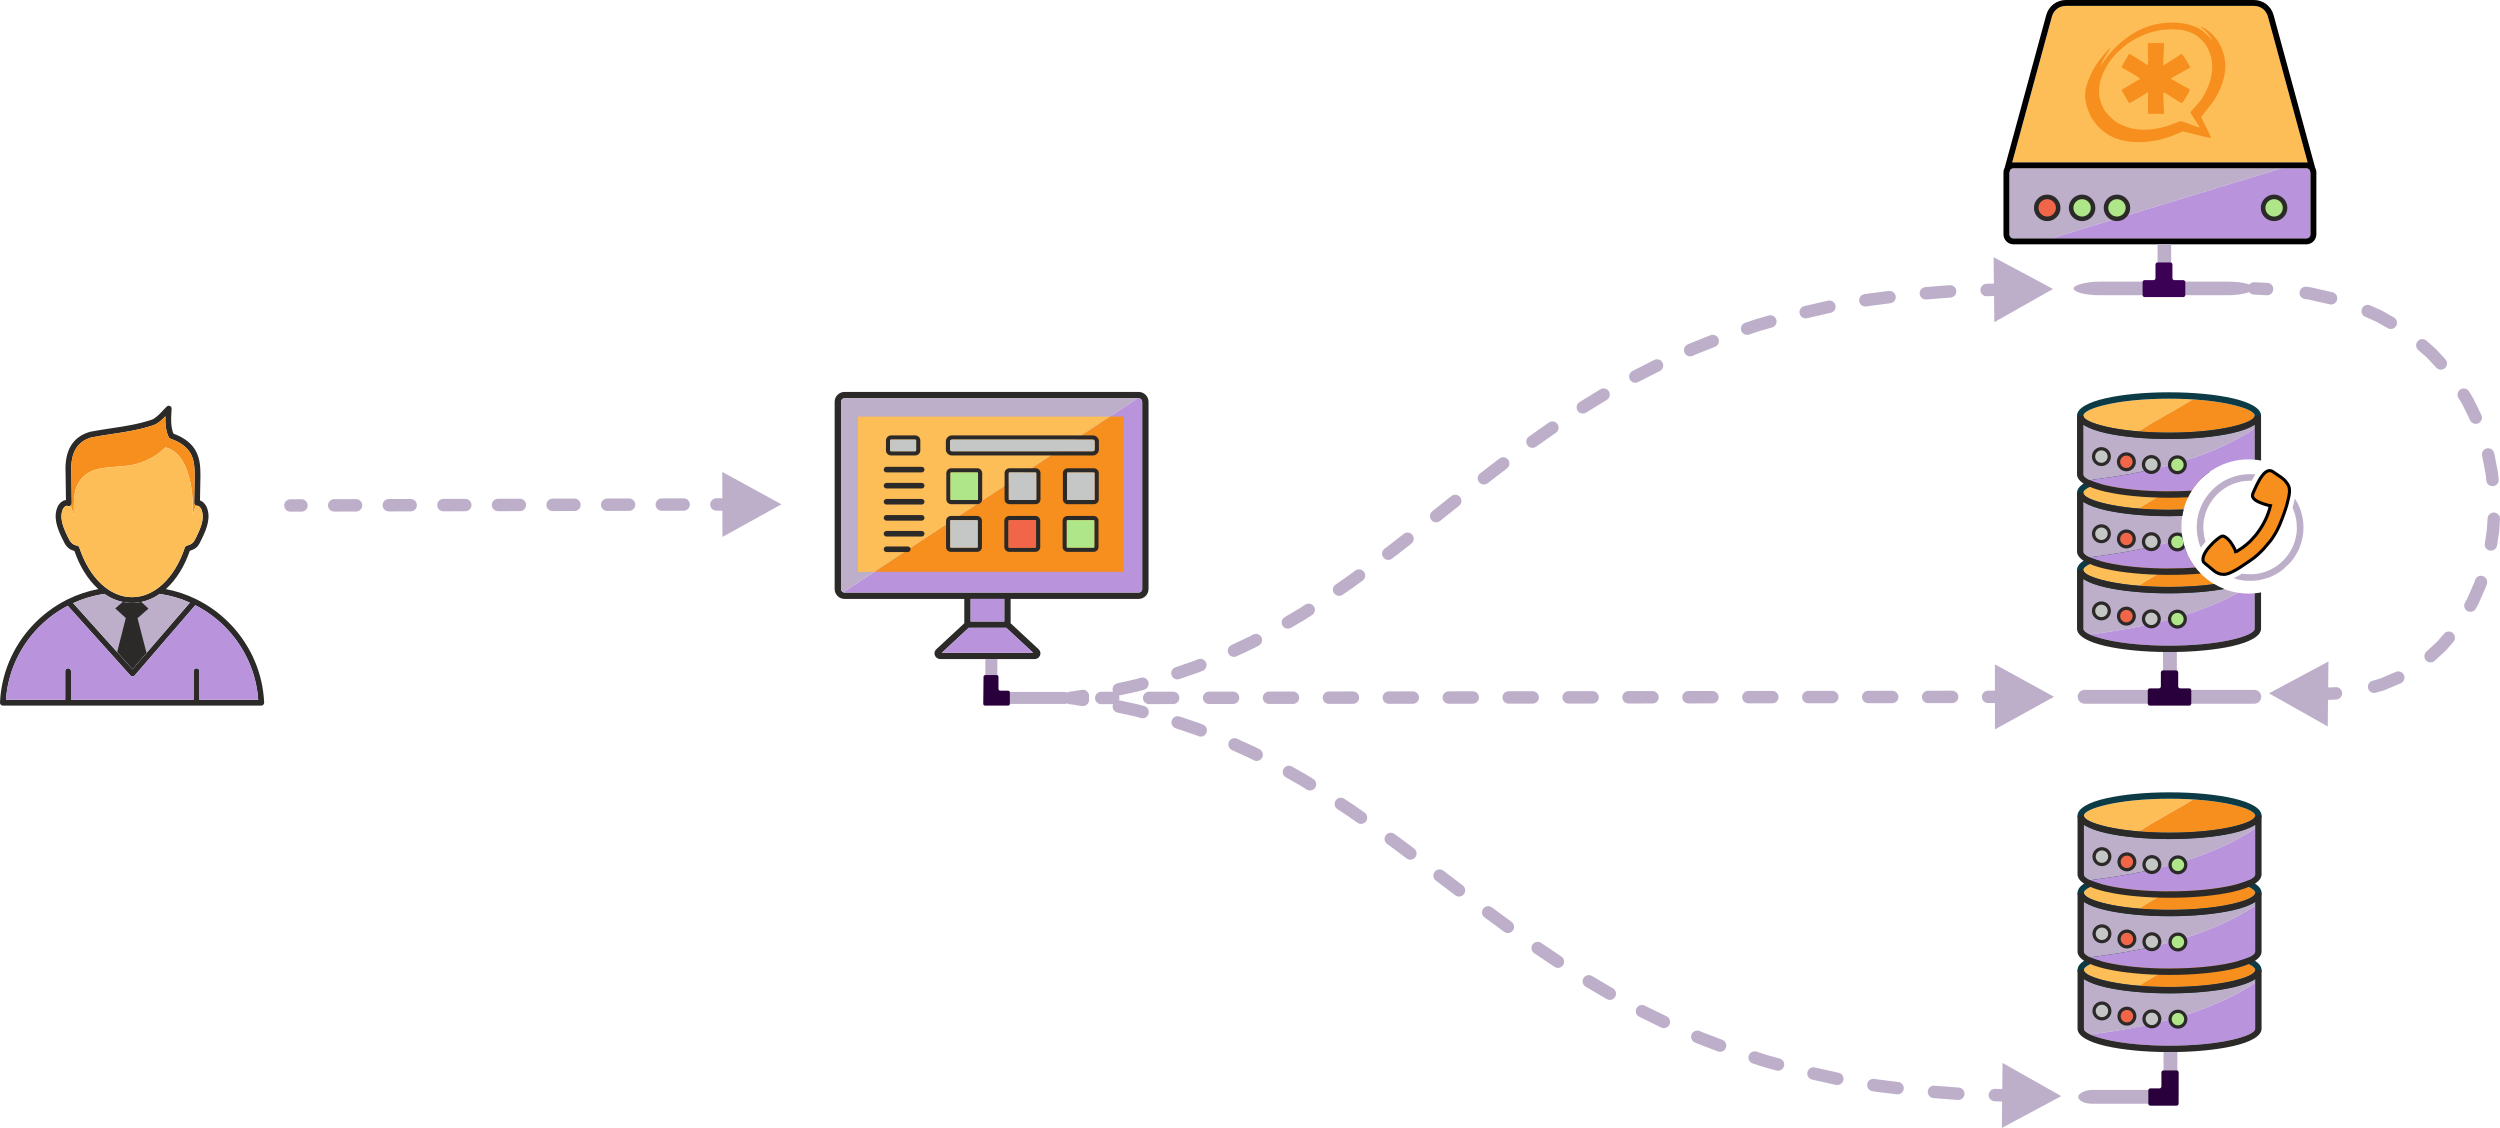<?xml version="1.0" encoding="UTF-8"?> <!-- Creator: CorelDRAW 2020 (64-Bit) --> <svg xmlns="http://www.w3.org/2000/svg" xmlns:xlink="http://www.w3.org/1999/xlink" xmlns:xodm="http://www.corel.com/coreldraw/odm/2003" xml:space="preserve" width="2412.47mm" height="1088.43mm" style="shape-rendering:geometricPrecision; text-rendering:geometricPrecision; image-rendering:optimizeQuality; fill-rule:evenodd; clip-rule:evenodd" viewBox="0 0 234521.14 105808.57"> <defs> <style type="text/css"> <![CDATA[ .str1 {stroke:black;stroke-width:291.64;stroke-miterlimit:22.926} .str0 {stroke:#2B2A29;stroke-width:7.41;stroke-miterlimit:22.926} .fil16 {fill:none} .fil7 {fill:#C5C6C6} .fil6 {fill:#2B2A29} .fil10 {fill:#29003C} .fil12 {fill:#3B0155} .fil9 {fill:#AFE689} .fil3 {fill:#B993DB} .fil2 {fill:#BDAFC9} .fil8 {fill:#F16649} .fil1 {fill:#F68F1E} .fil0 {fill:#FEBE57} .fil13 {fill:#2B2A29;fill-rule:nonzero} .fil5 {fill:#2B2A29;fill-rule:nonzero} .fil11 {fill:black;fill-rule:nonzero} .fil4 {fill:#0C3B45;fill-rule:nonzero} .fil14 {fill:#BDAFC9;fill-rule:nonzero} .fil15 {fill:#BDAFC9;fill-rule:nonzero} ]]> </style> </defs> <g id="Слой_x0020_1">  <g id="_1720221859744"> <path class="fil0" d="M205293.36 52189.94c-1558.6,952.86 -3129.4,1745.16 -4657.61,2756.43 -1135.43,-94.09 -2152.04,-243.11 -2987.16,-432.78 -1362.62,-309.49 -2205.42,-682.57 -2205.42,-1045.78 0,-363.21 842.84,-736.26 2205.42,-1045.76 1485.3,-337.33 3544.54,-546.02 5825.55,-546.02 579.82,0 1145.27,13.48 1690.62,39.15 40.73,92.78 83.6,184.38 128.6,274.76z"></path> <path class="fil1" d="M205293.36 52189.94c-1558.6,952.86 -3129.4,1745.16 -4657.61,2756.43l41.02 3.34c872.53,71.12 1814.3,109.91 2797.37,109.91 1550.48,0 2998.41,-96.45 4233.36,-264.15 -1033.45,-617.62 -1875.07,-1522.92 -2414.14,-2605.53z"></path> <path class="fil2" d="M208647.63 55255.68c-1431.4,253.86 -3227.19,405.1 -5173.49,405.1 -2320.4,0 -4426.98,-214.95 -5957.04,-562.49 -898.99,-204.18 -1611.26,-467 -2073.93,-774.07l0 4650.09c0,157.5 158.55,316.87 449.23,472.09 40.23,21.5 83.02,42.91 128.23,64.2 5696.63,-689.09 10360.39,-1956.2 13927.08,-3904.22 -451.02,-70.87 -886.18,-189.49 -1300.07,-350.7z"></path> <path class="fil3" d="M209299.71 60020.09c1362.6,-309.49 2205.42,-682.57 2205.42,-1045.78l0 -3317.51c-188.95,17.07 -380.16,26.28 -573.55,26.28 -334.73,0 -663.28,-26.37 -983.88,-76.7 -3566.68,1948.02 -8230.45,3215.14 -13927.08,3904.22 381.47,179.77 938.03,352.78 1627.96,509.49 1485.28,337.35 3544.54,546.04 5825.55,546.04 2281.01,0 4340.28,-208.7 5825.57,-546.04z"></path> <path class="fil4" d="M203474.14 51274.88c497.54,0 985.22,9.92 1459.52,28.87 66.63,208.78 143.91,412.76 231.1,611.44 -545.37,-25.65 -1110.81,-39.17 -1690.63,-39.17 -2281.01,0 -4340.25,208.7 -5825.55,546.02 -1362.58,309.5 -2205.42,682.55 -2205.42,1045.76 0,363.21 842.8,736.28 2205.42,1045.78 1485.28,337.34 3544.54,546.03 5825.55,546.03 1550.48,0 2998.41,-96.45 4233.36,-264.15 298.29,178.25 612.53,332.57 940.13,460.2 -1431.41,253.84 -3227.23,405.11 -5173.48,405.11 -2320.36,0 -4426.98,-214.98 -5957.04,-562.49 -1652.8,-375.4 -2675.08,-948.59 -2675.08,-1630.48 0,-681.88 1022.31,-1255.05 2675.08,-1630.45 1530.08,-347.51 3636.69,-562.48 5957.04,-562.48z"></path> <path class="fil5" d="M212106.27 58974.32c0,681.9 -1022.27,1255.08 -2675.07,1630.47 -1530.06,347.52 -3636.7,562.49 -5957.05,562.49 -2320.36,0 -4426.98,-214.97 -5957.04,-562.49 -1652.8,-375.39 -2675.08,-948.57 -2675.08,-1630.47l0 -5506.47 601.15 0 0 22.21c33.54,356 869.93,720.22 2205.42,1023.54 1485.3,337.36 3544.54,546.03 5825.55,546.03 1550.48,0 2998.41,-96.45 4233.36,-264.15 298.31,178.25 612.53,332.54 940.13,460.21 -1431.4,253.86 -3227.19,405.1 -5173.49,405.1 -2320.4,0 -4426.98,-214.95 -5957.04,-562.49 -898.99,-204.18 -1611.26,-467 -2073.93,-774.07l0 4650.09c0,363.21 842.8,736.28 2205.42,1045.78 1485.28,337.35 3544.54,546.04 5825.55,546.04 2281.01,0 4340.28,-208.7 5825.57,-546.04 1362.6,-309.49 2205.42,-682.57 2205.42,-1045.78l0 -3317.51c203.29,-18.48 403.85,-46.37 601.13,-83.6l0 3401.11z"></path> <path class="fil6" d="M197130.41 56416.61c491.94,0 890.72,398.77 890.72,890.72 0,491.92 -398.77,890.7 -890.72,890.7 -491.92,0 -890.71,-398.77 -890.71,-890.7 0,-491.94 398.78,-890.72 890.71,-890.72z"></path> <path class="fil7" d="M197130.41 56723.39c322.51,0 583.93,261.41 583.93,583.93 0,322.5 -261.42,583.91 -583.93,583.91 -322.5,0 -583.93,-261.41 -583.93,-583.91 0,-322.52 261.43,-583.93 583.93,-583.93z"></path> <path class="fil6" d="M199473.23 56906.27c491.92,0 890.71,398.78 890.71,890.71 0,491.93 -398.78,890.71 -890.71,890.71 -491.94,0 -890.72,-398.77 -890.72,-890.71 0,-491.92 398.77,-890.71 890.72,-890.71z"></path> <path class="fil8" d="M199473.23 57213.06c322.5,0 583.92,261.42 583.92,583.92 0,322.5 -261.42,583.93 -583.92,583.93 -322.5,0 -583.93,-261.43 -583.93,-583.93 0,-322.5 261.43,-583.92 583.93,-583.92z"></path> <path class="fil6" d="M201814.49 57160.78c491.93,0 890.71,398.76 890.71,890.71 0,491.92 -398.77,890.7 -890.71,890.7 -491.92,0 -890.71,-398.77 -890.71,-890.7 0,-491.94 398.78,-890.71 890.71,-890.71z"></path> <path class="fil7" d="M201814.49 57467.56c322.5,0 583.93,261.43 583.93,583.93 0,322.5 -261.43,583.92 -583.93,583.92 -322.5,0 -583.92,-261.42 -583.92,-583.92 0,-322.5 261.42,-583.93 583.92,-583.93z"></path> <path class="fil6" d="M204258.97 57187.61c491.94,0 890.72,398.78 890.72,890.72 0,491.93 -398.77,890.71 -890.72,890.71 -491.92,0 -890.71,-398.77 -890.71,-890.71 0,-491.93 398.78,-890.72 890.71,-890.72z"></path> <path class="fil9" d="M204258.97 57494.4c322.5,0 583.93,261.41 583.93,583.92 0,322.5 -261.43,583.93 -583.93,583.93 -322.5,0 -583.92,-261.43 -583.92,-583.93 0,-322.51 261.42,-583.92 583.92,-583.92z"></path> <path class="fil0" d="M205689.35 44706.18c-1688.02,1066.09 -3395.88,1905.42 -5053.6,3002.39 -1135.43,-94.09 -2152.04,-243.11 -2987.16,-432.78 -1362.62,-309.49 -2205.42,-682.57 -2205.42,-1045.78 0,-363.21 842.84,-736.27 2205.42,-1045.75 1485.3,-337.35 3544.54,-546.04 5825.55,-546.04 764.32,0 1503.67,23.44 2204.94,67.31l10.28 0.65z"></path> <path class="fil1" d="M206642.36 44780.69c-308.49,-29.06 -626.61,-54 -953.01,-74.51 -1688.02,1066.09 -3395.88,1905.42 -5053.6,3002.39l41.02 3.34c872.53,71.12 1814.3,109.91 2797.37,109.91 465.35,0 921.48,-8.69 1365.38,-25.38 305.85,-1173.58 941.83,-2213.81 1802.84,-3015.74z"></path> <path class="fil2" d="M204713.41 48402.21c-404.63,13.66 -818.41,20.75 -1239.27,20.75 -2320.4,0 -4426.98,-214.95 -5957.04,-562.49 -898.99,-204.16 -1611.26,-466.99 -2073.93,-774.05l0 4650.08c0,157.49 158.55,316.88 449.23,472.09 40.23,21.49 83.02,42.9 128.23,64.2 3244.46,-392.46 6153.73,-972.52 8716.33,-1758.95 -65.98,-365.34 -100.55,-741.6 -100.55,-1125.95 0,-335.36 26.5,-664.51 77,-985.69z"></path> <path class="fil3" d="M204736.95 50513.86c-2562.6,786.43 -5471.87,1366.48 -8716.33,1758.95 381.47,179.76 938.03,352.78 1627.96,509.48 1485.28,337.35 3544.54,546.04 5825.55,546.04 865.16,0 1698.36,-30.05 2480.5,-85.73 -607.5,-783.26 -1034.39,-1713.58 -1217.69,-2728.73z"></path> <path class="fil4" d="M203474.14 44037.08c1375.05,0 2675,75.5 3824.42,209.33 -230.77,163.36 -449.86,342.08 -656.21,534.29 -974.15,-91.77 -2044.23,-142.47 -3168.21,-142.47 -2281.01,0 -4340.25,208.7 -5825.55,546.04 -1362.58,309.48 -2205.42,682.54 -2205.42,1045.75 0,363.21 842.8,736.28 2205.42,1045.78 1485.28,337.34 3544.54,546.03 5825.55,546.03 465.35,0 921.48,-8.69 1365.38,-25.38 -51.66,198.27 -93.81,400.39 -126.11,605.78 -404.63,13.66 -818.41,20.75 -1239.27,20.75 -2320.36,0 -4426.98,-214.97 -5957.04,-562.49 -1652.8,-375.4 -2675.08,-948.59 -2675.08,-1630.47 0,-681.89 1022.31,-1255.06 2675.08,-1630.46 1530.08,-347.5 3636.69,-562.47 5957.04,-562.47z"></path> <path class="fil5" d="M206447.76 53806.02c-925.67,79.77 -1927.93,123.45 -2973.62,123.45 -2320.36,0 -4426.98,-214.97 -5957.04,-562.48 -1652.8,-375.41 -2675.08,-948.59 -2675.08,-1630.48l0 -5506.48 601.15 0 0 22.22c33.54,355.99 869.93,720.23 2205.42,1023.54 1485.3,337.36 3544.54,546.03 5825.55,546.03 465.35,0 921.47,-8.69 1365.38,-25.38 -51.66,198.28 -93.78,400.4 -126.11,605.78 -404.63,13.66 -818.41,20.75 -1239.27,20.75 -2320.4,0 -4426.98,-214.95 -5957.04,-562.49 -898.99,-204.16 -1611.26,-466.99 -2073.93,-774.05l0 4650.08c0,363.21 842.8,736.28 2205.42,1045.77 1485.28,337.35 3544.54,546.04 5825.55,546.04 865.16,0 1698.36,-30.05 2480.5,-85.73 153.22,197.52 317.92,385.64 493.12,563.43z"></path> <path class="fil6" d="M197130.41 49178.79c491.94,0 890.72,398.79 890.72,890.72 0,491.93 -398.77,890.71 -890.72,890.71 -491.92,0 -890.71,-398.77 -890.71,-890.71 0,-491.92 398.78,-890.72 890.71,-890.72z"></path> <path class="fil7" d="M197130.41 49485.58c322.51,0 583.93,261.43 583.93,583.93 0,322.5 -261.42,583.93 -583.93,583.93 -322.5,0 -583.93,-261.43 -583.93,-583.93 0,-322.5 261.43,-583.93 583.93,-583.93z"></path> <path class="fil6" d="M199473.23 49668.47c491.92,0 890.71,398.77 890.71,890.71 0,491.93 -398.78,890.72 -890.71,890.72 -491.94,0 -890.72,-398.78 -890.72,-890.72 0,-491.93 398.77,-890.71 890.72,-890.71z"></path> <path class="fil8" d="M199473.23 49975.24c322.5,0 583.92,261.43 583.92,583.93 0,322.5 -261.42,583.92 -583.92,583.92 -322.5,0 -583.93,-261.42 -583.93,-583.92 0,-322.5 261.43,-583.93 583.93,-583.93z"></path> <path class="fil6" d="M201814.49 49922.97c491.93,0 890.71,398.78 890.71,890.71 0,491.93 -398.77,890.71 -890.71,890.71 -491.92,0 -890.71,-398.77 -890.71,-890.71 0,-491.92 398.78,-890.71 890.71,-890.71z"></path> <path class="fil7" d="M201814.49 50229.74c322.5,0 583.93,261.43 583.93,583.93 0,322.5 -261.43,583.93 -583.93,583.93 -322.5,0 -583.92,-261.43 -583.92,-583.93 0,-322.5 261.42,-583.93 583.92,-583.93z"></path> <path class="fil6" d="M204258.97 49949.81c148.72,0 288.89,36.49 412.13,100.94 48.42,462.69 146.96,910.43 290.08,1337.77 -163.02,208.6 -416.94,342.71 -702.21,342.71 -491.92,0 -890.71,-398.78 -890.71,-890.71 0,-491.94 398.78,-890.71 890.71,-890.71z"></path> <path class="fil9" d="M204258.97 50256.58c196.2,0 369.79,96.76 475.67,245.17 27.13,151.96 59.82,301.99 97.65,449.97 -51.93,269.31 -288.85,472.72 -573.32,472.72 -322.5,0 -583.92,-261.42 -583.92,-583.92 0,-322.5 261.42,-583.93 583.92,-583.93z"></path> <path class="fil0" d="M205689.35 37468.37c-1688.02,1066.1 -3395.88,1905.42 -5053.6,3002.39 -1135.43,-94.09 -2152.04,-243.11 -2987.16,-432.78 -1362.62,-309.48 -2205.42,-682.57 -2205.42,-1045.77 0,-363.22 842.84,-736.27 2205.42,-1045.76 1485.3,-337.34 3544.54,-546.03 5825.55,-546.03 764.32,0 1503.67,23.45 2204.94,67.3l10.28 0.65z"></path> <path class="fil1" d="M209299.71 37946.45c-985.19,-223.75 -2222.95,-390.89 -3610.36,-478.08 -1688.02,1066.1 -3395.88,1905.42 -5053.6,3002.39l41.02 3.34c872.53,71.13 1814.3,109.92 2797.37,109.92 2281.01,0 4340.28,-208.7 5825.57,-546.04 1362.6,-309.48 2205.42,-682.57 2205.42,-1045.77 0,-363.22 -842.84,-736.27 -2205.42,-1045.76z"></path> <path class="fil2" d="M211505.13 40190.36l0 -123.94 0 -217.81c-462.67,307.06 -1174.96,569.89 -2073.94,774.07 -1530.06,347.52 -3636.65,562.47 -5957.05,562.47 -2320.4,0 -4426.98,-214.95 -5957.04,-562.47 -898.99,-204.18 -1611.26,-467.01 -2073.93,-774.07l0 4650.08c0,157.5 158.55,316.88 449.23,472.1 40.23,21.49 83.02,42.89 128.23,64.2 6566.66,-794.34 11761.22,-2356.52 15484.51,-4844.63z"></path> <path class="fil3" d="M211505.13 43119.01l0 -2928.64c-3723.29,2488.12 -8917.85,4050.3 -15484.51,4844.63 381.47,179.76 938.03,352.77 1627.96,509.49 1485.28,337.33 3544.54,546.02 5825.55,546.02 738.44,0 1453.58,-21.9 2133.59,-62.93 1115.49,-1763.58 3082.77,-2934.85 5323.85,-2934.85 193.39,0 384.6,9.21 573.55,26.28z"></path> <path class="fil4" d="M203474.14 36799.27c2320.36,0 4426.96,214.97 5957.05,562.48 1652.77,375.41 2675.07,948.57 2675.07,1630.46 0,681.88 -1022.27,1255.07 -2675.07,1630.48 -1530.06,347.5 -3636.7,562.47 -5957.05,562.47 -2320.36,0 -4426.98,-214.97 -5957.04,-562.47 -1652.8,-375.41 -2675.08,-948.6 -2675.08,-1630.48 0,-681.89 1022.31,-1255.05 2675.08,-1630.46 1530.08,-347.51 3636.69,-562.48 5957.04,-562.48zm5825.57 1147.18c-1485.31,-337.34 -3544.56,-546.03 -5825.57,-546.03 -2281.01,0 -4340.25,208.7 -5825.55,546.03 -1362.58,309.49 -2205.42,682.54 -2205.42,1045.76 0,363.2 842.8,736.28 2205.42,1045.77 1485.28,337.35 3544.54,546.04 5825.55,546.04 2281.01,0 4340.28,-208.7 5825.57,-546.04 1362.6,-309.48 2205.42,-682.57 2205.42,-1045.77 0,-363.22 -842.84,-736.27 -2205.42,-1045.76z"></path> <path class="fil5" d="M205262.42 46648.12c-576.71,28.5 -1175.02,43.54 -1788.29,43.54 -2320.36,0 -4426.98,-214.97 -5957.04,-562.48 -1652.8,-375.4 -2675.08,-948.59 -2675.08,-1630.48l0 -5506.47 601.15 0 0 22.21c33.54,356.01 869.93,720.23 2205.42,1023.54 1485.3,337.36 3544.54,546.04 5825.55,546.04 2281.01,0 4340.26,-208.68 5825.57,-546.04 1335.49,-303.31 2171.86,-667.53 2205.42,-1023.54l0 -22.21 601.13 0 0 4210.38c-197.28,-37.23 -397.84,-65.12 -601.13,-83.6l0 -3270.39c-462.67,307.06 -1174.96,569.89 -2073.94,774.07 -1530.06,347.52 -3636.65,562.47 -5957.05,562.47 -2320.4,0 -4426.98,-214.95 -5957.04,-562.47 -898.99,-204.18 -1611.26,-467.01 -2073.93,-774.07l0 4650.08c0,363.22 842.8,736.28 2205.42,1045.79 1485.28,337.33 3544.54,546.02 5825.55,546.02 738.44,0 1453.58,-21.9 2133.59,-62.93 -126.24,199.59 -241.74,406.62 -345.31,620.53z"></path> <path class="fil6" d="M197130.41 41941c491.94,0 890.72,398.77 890.72,890.7 0,491.93 -398.77,890.71 -890.72,890.71 -491.92,0 -890.71,-398.77 -890.71,-890.71 0,-491.92 398.78,-890.7 890.71,-890.7z"></path> <path class="fil7" d="M197130.41 42247.77c322.51,0 583.93,261.42 583.93,583.92 0,322.51 -261.42,583.93 -583.93,583.93 -322.5,0 -583.93,-261.42 -583.93,-583.93 0,-322.5 261.43,-583.92 583.93,-583.92z"></path> <path class="fil6" d="M199473.23 42430.66c491.92,0 890.71,398.78 890.71,890.72 0,491.93 -398.78,890.71 -890.71,890.71 -491.94,0 -890.72,-398.77 -890.72,-890.71 0,-491.93 398.77,-890.72 890.72,-890.72z"></path> <path class="fil8" d="M199473.23 42737.45c322.5,0 583.92,261.41 583.92,583.92 0,322.5 -261.42,583.93 -583.92,583.93 -322.5,0 -583.93,-261.43 -583.93,-583.93 0,-322.51 261.43,-583.92 583.93,-583.92z"></path> <path class="fil6" d="M201814.49 42685.17c491.93,0 890.71,398.77 890.71,890.7 0,491.94 -398.77,890.71 -890.71,890.71 -491.92,0 -890.71,-398.76 -890.71,-890.71 0,-491.92 398.78,-890.7 890.71,-890.7z"></path> <path class="fil7" d="M201814.49 42991.94c322.5,0 583.93,261.42 583.93,583.92 0,322.51 -261.43,583.93 -583.93,583.93 -322.5,0 -583.92,-261.42 -583.92,-583.93 0,-322.5 261.42,-583.92 583.92,-583.92z"></path> <path class="fil6" d="M204258.97 42712c491.94,0 890.72,398.78 890.72,890.71 0,491.93 -398.77,890.71 -890.72,890.71 -491.92,0 -890.71,-398.77 -890.71,-890.71 0,-491.92 398.78,-890.71 890.71,-890.71z"></path> <path class="fil9" d="M204258.97 43018.78c322.5,0 583.93,261.42 583.93,583.92 0,322.5 -261.43,583.93 -583.93,583.93 -322.5,0 -583.92,-261.43 -583.92,-583.93 0,-322.5 261.42,-583.92 583.92,-583.92z"></path> <path class="fil2" d="M204207.57 61160.04l0 4306.63 -1297.88 0 0 -4303.68c186.61,2.81 374.8,4.28 564.45,4.28 247.05,0 491.67,-2.45 733.43,-7.23z"></path> <path class="fil2" d="M194906.09 65364.9l0 -0.03c0,-356.91 291.99,-648.92 648.95,-648.92l15918.08 0c356.96,0 648.95,292.01 648.95,648.92l0 0.03c0,356.9 -291.99,648.92 -648.95,648.92l-15918.08 0c-356.96,0 -648.95,-292.02 -648.95,-648.92z"></path> <path class="fil10 str0" d="M201676.95 64576.02l843.17 0c105.94,0 192.37,-86.43 192.37,-192.37l0 -1300.03c0,-105.95 86.42,-192.38 192.36,-192.38l1231.25 0c105.94,0 192.36,86.43 192.36,192.38l0 1300.03c0,105.94 86.42,192.37 192.36,192.37l843.17 0c105.95,0 192.37,86.42 192.37,192.36l0 1231.25c0,105.94 -86.42,192.36 -192.37,192.36l-3687.05 0c-105.94,0 -192.36,-86.42 -192.36,-192.36l0 -1231.25c0,-105.94 86.42,-192.36 192.36,-192.36z"></path> </g> <g id="_1720221864592"> <path class="fil5" d="M6273.56 56260.54c16,-10.13 32.78,-18.43 50.06,-24.88 905.72,-449.55 1878.96,-781.58 2899.51,-975.68 -27.87,-25.02 -55.62,-50.33 -83.18,-75.97 -919.54,-855.51 -1669.79,-2066.88 -2161.04,-3501.05 -659.54,-162.71 -861.06,-579.19 -1124.91,-1124.8l-30.85 -63.7c-237.59,-489.37 -448.94,-991.66 -546.61,-1492.92 -102.58,-526.56 -79.52,-1046.87 165.69,-1542.35l0.4 0.19c4.3,-8.71 9.11,-17.26 14.45,-25.65 139.83,-219.51 298.45,-369.57 475.15,-452.69 82.92,-39.01 167.65,-62.93 254.13,-72.03l-35.9 -2589.54 -0.17 -2.88c-51.88,-1057.1 125.41,-1888.16 508.58,-2516.07 388.59,-636.8 980.27,-1056.74 1752.08,-1284.2 13.88,-5.17 28.35,-9.31 43.36,-12.24 682.03,-133.28 1343,-232.38 1994.57,-330.04 1267.07,-189.96 2498.34,-374.54 3763.25,-795.65 372.23,-123.93 767.25,-544.53 1111.29,-910.84 104.84,-111.65 205.29,-218.59 304.93,-316.83 54.49,-60.63 135.57,-96.14 223.09,-89.28 149.34,11.7 260.92,142.29 249.21,291.64 -37.43,473.13 -60.6,934.17 -33.63,1352.39 23.26,360.48 83.16,690.33 203.16,969.84 1161.81,434.21 1794.69,1029.07 2140.42,1711.13 351.48,693.41 392.52,1454.01 392.21,2223.5l0 7.95 -42.26 2327.97c66.78,22.56 131.87,54.59 195.25,96.21 129.88,85.32 249.1,210.64 357.26,377.1 9.07,12.41 17.2,25.78 24.24,40.04 245.19,495.48 268.27,1015.79 165.67,1542.35 -97.67,501.25 -309,1003.55 -546.59,1492.92 -74.22,152.84 -49.33,101.08 -57.39,117.86 -290.32,603.66 -402.48,836.71 -1093.4,1056.19 -491.14,1440.5 -1243.35,2657.14 -2166,3515.5 -27.57,25.64 -55.3,50.94 -83.17,75.95 980.84,186.56 1917.99,500.54 2793.5,923.78 14.54,5.51 28.74,12.35 42.39,20.49 1295.84,633.09 2455.32,1506.14 3419.53,2560.42 1737.75,1900.09 2841.23,4388.59 2966.29,7121.11 1.46,11.39 2.21,22.97 2.21,34.75 0,149.92 -121.54,271.47 -271.48,271.47l-6076.01 0 -12042.19 0 -6119.96 0 0 -0.83 -11.67 -0.24c-149.34,-6.44 -265.19,-132.73 -258.75,-282.08 119.88,-2741.6 1224.79,-5238.74 2967.44,-7144.19 935.93,-1023.36 2055.83,-1875.97 3305.85,-2504.12zm6065.73 -242.17l2.31 0.03c16.04,0.19 32.1,0.32 48.17,0.32 16.07,0 32.13,-0.11 48.17,-0.32l2.31 -0.03c1035.4,-14.15 2005.09,-463.23 2830.29,-1230.99 884.62,-823 1603.85,-2009.64 2064.89,-3421.94 28.96,-89.09 99.73,-152.92 183.52,-176.85l-0.07 -0.23c583.16,-166.62 662.83,-332.28 892.28,-809.34 44.55,-92.64 23.37,-49.93 57.38,-120 220.41,-453.93 415.53,-915.2 502.06,-1359.29 80.86,-415.04 66.87,-818.42 -114.1,-1190.79 -65.75,-100.3 -131.66,-171.74 -197.65,-215.11 -51.74,-33.98 -105.2,-49.34 -160.27,-46.67 -149.35,7.02 -276.13,-108.36 -283.15,-257.69 -0.47,-10.04 -0.37,-19.95 0.23,-29.76l46.3 -2550.27c0.26,-699.87 -34.86,-1387.07 -334.97,-1979.12 -296.51,-584.97 -865.74,-1099.67 -1944.4,-1483 -75.64,-26.68 -132,-83.51 -160.36,-152.24 -180.73,-367.94 -266.33,-794.61 -296.06,-1255.67 -14.39,-222.93 -15.88,-453.38 -9.07,-688.69 -337.71,350.82 -715.44,701.16 -1135.3,840.94 -1317.66,438.68 -2567.89,626.11 -3854.47,818.98 -641.9,96.23 -1293.05,193.84 -1964.08,324.82 -640.21,188.92 -1127.38,531.5 -1442.03,1047.14 -326.44,534.98 -476.47,1263.85 -430.11,2208.54 0.33,7.2 0.39,14.36 0.17,21.44l40.12 2893.64c1.75,149.34 -117.9,271.85 -267.24,273.6 -31.13,0.37 -61.09,-4.56 -89.03,-13.92l-0.05 0.14c-78.64,-26.33 -150.05,-25.05 -213.81,4.95 -78.89,37.12 -158.33,115.94 -238.29,237.95 -180.95,372.38 -194.95,775.75 -114.09,1190.79 86.53,444.07 281.67,905.36 502.06,1359.29l30.85 63.71c214.33,443.22 374.01,773.38 889.12,859.22 103.1,17.19 182.82,90.5 213.14,183.46 461.05,1412.3 1180.27,2598.94 2064.91,3421.96 825.2,767.74 1794.9,1216.83 2830.29,1230.99zm2644.93 -305.15c-697.62,483.3 -1468.87,777.16 -2283.76,837l-1.89 0.14c-14.01,1.03 -28.02,1.99 -42.05,2.89 -10.06,0.63 -20.14,1.22 -30.21,1.8 -8.12,0.46 -16.25,0.88 -24.39,1.29 -12.9,0.64 -25.8,1.25 -38.72,1.78l-10.92 0.44c-15.59,0.6 -31.18,1.11 -46.79,1.54l-6.47 0.17c-16.59,0.44 -33.2,0.75 -49.82,0.99l-6.82 0.09c-17.52,0.22 -35.04,0.34 -52.6,0.34 -17.56,0 -35.08,-0.13 -52.61,-0.34l-6.81 -0.09c-16.62,-0.23 -33.23,-0.55 -49.82,-0.99l-6.45 -0.17c-15.62,-0.42 -31.22,-0.94 -46.83,-1.54l-10.85 -0.44c-12.98,-0.53 -25.93,-1.14 -38.88,-1.79 -8.07,-0.4 -16.13,-0.84 -24.2,-1.28 -10.1,-0.57 -20.22,-1.17 -30.32,-1.8 -14.03,-0.89 -28.04,-1.86 -42.03,-2.89l-1.89 -0.14c-814.9,-59.82 -1586.13,-353.73 -2283.75,-837 -1030.93,148.68 -2015.99,444.34 -2933.1,864.78l5567.7 6195.38 5384.78 -6241.76c-887.84,-395.83 -1837.9,-675.25 -2830.49,-818.4zm3336.89 1060.11l-5672.19 6574.9c-9.95,12.95 -21.2,25.19 -33.78,36.5 -111.28,100.14 -282.68,91.12 -382.84,-20.15l-5876.05 -6538.49c-1126.79,589.61 -2138.29,1372.3 -2989.82,2303.37 -1598.98,1748.37 -2633.89,4020.22 -2809.07,6519.56l5561.8 0 0 -2686.34c0,-149.94 121.54,-271.48 271.48,-271.48 149.92,0 271.47,121.54 271.47,271.48l0 2686.34 11499.24 0 0 -2686.34c0,-149.94 121.54,-271.48 271.47,-271.48 149.94,0 271.49,121.54 271.49,271.48l0 2686.34 5517.84 0c-175.17,-2499.34 -1210.08,-4771.19 -2809.08,-6519.56 -877.18,-959.13 -1924.13,-1760.79 -3091.98,-2356.14z"></path> <path class="fil3" d="M18321.1 56773.33l-5672.19 6574.9c-9.95,12.95 -21.2,25.19 -33.78,36.5 -111.28,100.14 -282.68,91.12 -382.84,-20.15l-5876.05 -6538.49c-1126.79,589.61 -2138.29,1372.3 -2989.82,2303.37 -1598.98,1748.37 -2633.89,4020.22 -2809.07,6519.56l5561.8 0 0 -2686.34c0,-149.94 121.54,-271.48 271.48,-271.48 149.92,0 271.47,121.54 271.47,271.48l0 2686.34 11499.24 0 0 -2686.34c0,-149.94 121.54,-271.48 271.47,-271.48 149.94,0 271.49,121.54 271.49,271.48l0 2686.34 5517.84 0c-175.17,-2499.34 -1210.08,-4771.19 -2809.08,-6519.56 -877.18,-959.13 -1924.13,-1760.79 -3091.98,-2356.14z"></path> <path class="fil2" d="M14984.21 55713.22c-697.62,483.3 -1468.87,777.16 -2283.76,837l-1.89 0.14c-14.01,1.03 -28.02,1.99 -42.05,2.89 -10.06,0.63 -20.14,1.22 -30.21,1.8 -8.12,0.46 -16.25,0.88 -24.39,1.29 -12.9,0.64 -25.8,1.25 -38.72,1.78l-10.92 0.44c-15.59,0.6 -31.18,1.11 -46.79,1.54l-6.47 0.17c-16.59,0.44 -33.2,0.75 -49.82,0.99l-6.82 0.09c-17.52,0.22 -35.04,0.34 -52.6,0.34 -17.56,0 -35.08,-0.13 -52.61,-0.34l-6.81 -0.09c-16.62,-0.23 -33.23,-0.55 -49.82,-0.99l-6.45 -0.17c-15.62,-0.42 -31.22,-0.94 -46.83,-1.54l-10.85 -0.44c-12.98,-0.53 -25.93,-1.14 -38.88,-1.79 -8.07,-0.4 -16.13,-0.84 -24.2,-1.28 -10.1,-0.57 -20.22,-1.17 -30.32,-1.8 -14.03,-0.89 -28.04,-1.86 -42.03,-2.89l-1.89 -0.14c-814.9,-59.82 -1586.13,-353.73 -2283.75,-837 -1030.93,148.68 -2015.99,444.34 -2933.1,864.78l5567.7 6195.38 5384.78 -6241.76c-887.84,-395.83 -1837.9,-675.25 -2830.49,-818.4z"></path> <path class="fil1" d="M18355.43 47413.99c-79.7,-43.92 -135.41,-126.97 -140,-224.52 -0.47,-10.03 -0.36,-19.96 0.22,-29.76l10.94 -602.08 35.38 -1948.19c0.26,-699.87 -34.86,-1387.08 -334.97,-1979.11 -296.51,-584.98 -865.74,-1099.69 -1944.39,-1483.01 -75.65,-26.68 -132.01,-83.51 -160.37,-152.24 -180.72,-367.94 -266.32,-794.61 -296.06,-1255.67 -14.39,-222.93 -15.88,-453.38 -9.07,-688.69 -337.71,350.82 -715.44,701.15 -1135.3,840.94 -1317.66,438.68 -2567.89,626.11 -3854.48,818.98 -641.89,96.23 -1293.04,193.84 -1964.08,324.82 -640.2,188.92 -1127.37,531.5 -1442.02,1047.14 -326.44,534.98 -476.47,1263.85 -430.11,2208.53 0.33,7.21 0.39,14.37 0.16,21.46l23.7 1708.61 16.44 1185.02c1,86.52 -38.73,164.05 -101.37,214.28l305.22 952.82c-36.78,-1695.1 -65.45,-2902.88 1093.04,-3841.53 1217.93,-986.8 3433.15,-545.97 4985.54,-1072.68 1561.22,-529.69 2106.82,-1133.5 2482.79,-1486.92 2084.37,455.93 2677.23,3692.34 2586.44,6323.44l272.36 -881.65z"></path> <path class="fil0" d="M12339.28 56018.37l2.31 0.03c16.03,0.2 32.1,0.32 48.17,0.32 16.07,0 32.13,-0.11 48.17,-0.32l2.31 -0.03c1035.4,-14.15 2005.08,-463.24 2830.29,-1230.98 884.61,-823.01 1603.85,-2009.64 2064.88,-3421.94 28.98,-89.1 99.74,-152.93 183.53,-176.86l-0.06 -0.23c583.15,-166.62 662.82,-332.28 892.27,-809.34 44.55,-92.65 23.37,-49.93 57.38,-119.99 220.41,-453.94 415.53,-915.2 502.06,-1359.31 80.86,-415.03 66.87,-818.41 -114.1,-1190.78 -65.75,-100.3 -131.66,-171.75 -197.65,-215.11 -51.74,-33.98 -105.19,-49.34 -160.28,-46.67 -51.78,2.44 -100.85,-9.86 -143.14,-33.17l-272.36 881.65c90.8,-2631.1 -502.06,-5867.5 -2586.44,-6323.44 -375.97,353.41 -921.57,957.23 -2482.79,1486.92 -1552.39,526.71 -3767.61,85.88 -4985.54,1072.68 -1158.5,938.65 -1129.82,2146.43 -1093.04,3841.53l-305.22 -952.82c-45.49,36.48 -103.05,58.59 -165.87,59.32 -31.13,0.37 -61.09,-4.56 -89.03,-13.92l-0.05 0.15c-78.64,-26.33 -150.05,-25.07 -213.81,4.94 -78.89,37.11 -158.33,115.93 -238.29,237.95 -180.95,372.38 -194.95,775.75 -114.09,1190.78 86.53,444.07 281.67,905.37 502.05,1359.31l30.86 63.71c214.33,443.21 374,773.37 889.12,859.21 103.1,17.19 182.82,90.5 213.15,183.46 461.04,1412.29 1180.26,2598.95 2064.9,3421.97 825.2,767.72 1794.89,1216.82 2830.29,1230.98z"></path> <path class="fil6" d="M11515.88 56470.67l-706.49 601.82 992.12 901.92 -811.79 3196.4 1440.2 1602.56 1314.09 -1523.24 -842.16 -3257.7 1028.18 -901.91 -673.4 -618.43c-266.9,55.65 -539.51,86 -816.73,89.28l-0.83 0.01 -0.82 0.01 -0.82 0 -0.83 0.01 -0.82 0.01 -0.83 0.01 -5.75 0.06 -0.83 0.01 -0.83 0.01 -0.82 0.01 -0.83 0.01 -0.82 0.01 -0.83 0 -0.82 0 -0.83 0.01 -0.82 0.01 -0.82 0.01 -0.83 0 -0.83 0.01 -0.83 0.01 -0.82 0 -0.37 0.01 -0.46 0 -0.82 0.01 -0.82 0 -0.83 0 -0.82 0.01 -0.83 0 -0.83 0.01 -0.83 0 -0.82 0.01 -0.83 0 -0.82 0.01 -0.83 0 -1.64 0.01 -0.82 0 -0.83 0.01 -0.83 0 -0.18 0 -0.64 0 -0.82 0.01 -0.83 0 -0.82 0 -1.64 0 -0.83 0 -0.82 0 -0.83 0 -2.47 0.01 -0.83 0 -0.82 0 -0.83 0 -0.82 0 -0.83 0 -0.83 0 -0.82 0 -0.83 0 -0.82 0 -0.84 0 -1.64 -0.01 -0.82 0 -0.83 0 -0.82 0 -0.83 0 -0.82 0 -0.83 0 -0.82 0 -0.83 0 -0.83 -0.01 -0.76 0 -0.07 0 -0.82 0 -0.83 -0.01 -0.82 0 -0.83 -0.01 -0.82 0 -0.83 -0.01 -0.82 0 -0.83 -0.01 -0.83 0 -0.83 -0.01 -0.82 0 -0.83 -0.01 -0.82 0 -0.83 0 -0.82 -0.01 -0.82 0 -0.69 0 -0.14 -0.01 -1.65 -0.01 -0.82 -0.01 -0.83 -0.01 -1.63 -0.01 -0.83 -0.01 -0.82 0 -0.83 -0.01 -2.47 -0.02 -0.82 -0.01 -8.21 -0.09 -0.83 -0.01 -0.82 0 -0.82 -0.01c-9.35,-0.12 -18.68,-0.24 -28.03,-0.42l-0.78 -0.02 -8.55 -0.17 -0.79 -0.01c-266.85,-5.52 -529.3,-36.03 -786.43,-90.11z"></path> </g> <g id="_1720221866800"> <path class="fil0" d="M216477.69 15243.12l-3727.24 -13685.22c-82.47,-302.85 -255.42,-554.92 -485.38,-730.62 -229.97,-175.72 -518.75,-276.34 -832.91,-276.34l-17627.88 0c-314.16,0 -602.95,100.62 -832.92,276.34 -229.96,175.7 -402.91,427.76 -485.37,730.62l-3727.24 13685.22c43.51,-6.15 87.94,-9.33 133.09,-9.33l27452.78 0c45.15,0 89.58,3.18 133.08,9.33z"></path> <path class="fil2" d="M214044.21 15784.71l-25152.38 0c-109.51,0 -209.29,45.01 -281.79,117.51 -16.75,16.75 -32.02,34.96 -45.62,54.41l-71.89 263.93 0 5752.34c0,109.52 45.01,209.29 117.51,281.79 72.49,72.49 172.28,117.5 281.79,117.5l3507.77 0 21644.6 -6587.48z"></path> <path class="fil3" d="M216743.9 16220.56l-71.89 -263.94c-13.59,-19.45 -28.86,-37.65 -45.61,-54.4 -72.5,-72.5 -172.28,-117.51 -281.79,-117.51l-2297.81 0 -2.59 0 -21644.6 6587.48 9.7 0 23935.3 0c109.51,0 209.3,-45.01 281.79,-117.5 72.49,-72.49 117.5,-172.27 117.5,-281.79l0 -5752.34z"></path> <g> <path class="fil1" d="M205474.75 10521.75c27,115.87 357.95,597.44 428.56,710.35 77.51,123.95 148.52,220.66 223.53,345.93l215.65 380.92c-154.74,-12.88 -969.9,-346.51 -1203.32,-423.68 -656.6,-217.08 -505.13,-223.45 -1217.67,63.57 -1399.61,563.77 -3136.34,823.47 -4571.28,247.79 -598.18,-239.98 -868.33,-358.92 -1325.8,-816.44 -432.44,-432.49 -640.24,-644.66 -874.84,-1240.26 -251.75,-639.15 -288.04,-1151.81 -191.23,-1846 100.95,-723.87 624.78,-1789.93 1082.07,-2361.76 47.3,-59.14 70.79,-78.52 124.25,-146.93 50.2,-64.23 81.31,-84.91 128.12,-143.05 313.2,-389.02 605.42,-617.98 951.15,-919.92 453.9,-396.4 1099.92,-766.3 1665.93,-1018.63 472.04,-210.43 1060.91,-389.47 1610.81,-504.29 338.29,-70.63 577.81,-70.13 975.44,-82.12 132.75,-4.01 126.99,-26.19 243.92,-29.02 126.4,-3.05 121.03,21.59 243.16,28.27 182.19,9.94 350.05,-12.34 527.74,14.59 585.37,88.73 1183.22,297.6 1564.65,577.6 379.97,278.93 785.93,694.89 1008.5,1133.71 371.64,732.74 483.45,1322.22 422.69,2149.92 -80.14,1091.7 -736.42,2526.42 -1523.91,3302.88l-508.11 576.57zm-8406.68 -4258.28c-4.45,6.05 -53.22,91.08 -54.16,2.09 4.89,-8.14 55.99,-111.69 54.16,-2.09zm10467.56 -2466.68l0 0zm-9517.99 650.81c-118.42,79.3 -274.81,261.42 -386.42,372.86 -322.05,321.52 -809.23,951.7 -1028.97,1303.08 -407.59,651.79 -744.74,1404.95 -933.27,2158.03 -159.89,638.68 -39.49,1389.18 190.75,1984.7 303.9,786.08 317.11,811.2 852.26,1479.78 239.95,299.8 713.75,689.72 1062.95,889.46 82.11,46.96 162,95.36 242.33,137.3 1705.9,890.7 4109.61,613.56 5784.2,-46.64l805.55 -333.53c129.58,-64.51 138.51,-90.67 288.24,-46.56 273.69,80.59 2242.45,582.62 2531.9,589.07l-216.82 -488.21c-82,-162.41 -162.81,-325.3 -244.16,-488 -161.45,-322.9 -319.78,-658.11 -488.1,-976.2l1069.05 -1371.46c564.42,-779.09 1073.9,-1928.91 1181.72,-2912.91 177,-1615.48 -551.22,-3114.51 -1740.59,-3926.98 -107.07,-73.14 -424.5,-264.55 -564.42,-276.2 75.73,113.07 206.49,185.85 317.44,279.13 81.39,68.43 230.12,216.92 298.26,298.31 113.09,135.06 459.06,565.13 496.1,724.16 -39.89,-29.22 -181.08,-193.06 -237.8,-250.3 -58.83,-59.36 -62.59,-73.09 -110.69,-133.38 -120.36,-150.86 -526.91,-497.8 -676.16,-598.31 -886.77,-597.15 -2195.24,-764.64 -3339.73,-670.72 -1143.18,93.82 -2106.07,421.59 -3033.4,979.89 -432.68,260.5 -783,535.38 -1167.62,839.02 -108.65,85.78 -156.09,149.39 -255.55,232.55 -281.11,235.05 -745.15,746.17 -968.51,1038.14 -74.21,97.01 -145.81,192.22 -220.85,294.38 -96.61,131.53 -342.12,515.04 -429.66,573.66 32.7,-140.38 129.59,-313.1 189.61,-434.07 121.76,-245.42 721.89,-1180.84 732.36,-1220.05z"></path> <path class="fil1" d="M201488.58 4718.75c0,248.44 -0.4,472.11 23.16,681.88 28.79,256.47 -23.16,488.52 -23.16,701.07 -108.74,-25.33 -338.05,-187.51 -449.55,-255.49 -226.99,-138.41 -1162.13,-789.51 -1313.04,-802.07l-357.63 618.58c-72.1,119.39 -338.31,546.54 -347.41,655.92 18.6,4.97 1701.28,973.86 1762.6,1057.55 -142.95,95.72 -285.22,173.48 -439.09,265.95 -151.74,91.19 -288.71,172.45 -446.47,258.57l-877.05 533.02c18.99,81.5 35.2,102.39 75.79,168.27 36.19,58.75 55.73,98.9 88.27,155.78 59.22,103.49 115.65,192.19 180.09,308.02 120.73,217.04 245.88,397.93 360.9,615.3 181.95,-15.15 1627.49,-948.93 1789.71,-1057.56l-27.12 2060.88 1518.53 0 -38.55 -991.87c-49.09,-324.32 -15.67,-702.53 -15.67,-1041.88 84.35,19.65 320.15,178.57 415.49,235.3 149.05,88.67 267.27,173.22 416.48,261.45 811.76,479.97 835.17,634.53 1009.16,395.29 36.62,-50.36 63.44,-84.01 100.04,-144.02 724.84,-1188.81 623.28,-940.59 104.13,-1247.68l-1340.27 -747.73c24.7,-92.48 25.8,-63.57 191.27,-161.24l1625.55 -923.43c-119.65,-226.13 -250.6,-438.04 -378.08,-652.36 -63.55,-106.86 -126.58,-212.11 -196.26,-318.96 -64.37,-98.73 -147.17,-214.45 -239.16,-276.05 -86.18,20.07 -353.31,199.85 -445.06,259.97l-1073.76 688.84c-76.47,50.92 -131.97,91.04 -216.67,135.86l81.35 -2115.11 -1518.53 0 0 677.92z"></path> </g> <path class="fil11" d="M216743.9 16220.56l-71.89 -263.94c-13.59,-19.45 -28.86,-37.65 -45.61,-54.4 -72.5,-72.5 -172.28,-117.51 -281.79,-117.51l-27452.78 0c-109.51,0 -209.29,45.01 -281.79,117.51 -16.75,16.75 -32.02,34.96 -45.62,54.41l-71.89 263.93 0 5752.34c0,109.52 45.01,209.29 117.51,281.79 72.49,72.49 172.28,117.5 281.79,117.5l27452.78 0c109.51,0 209.3,-45.01 281.79,-117.5 72.49,-72.49 117.5,-172.27 117.5,-281.79l0 -5752.34zm-266.21 -977.45l-3727.24 -13685.22c-82.47,-302.85 -255.42,-554.92 -485.38,-730.62 -229.97,-175.72 -518.75,-276.34 -832.91,-276.34l-17627.88 0c-314.16,0 -602.95,100.62 -832.92,276.34 -229.96,175.7 -402.91,427.76 -485.37,730.62l-3727.24 13685.22c43.51,-6.15 87.94,-9.33 133.09,-9.33l27452.78 0c45.15,0 89.58,3.18 133.08,9.33zm-28424.72 495.47l3901.44 -14324.88c114.9,-421.9 358.44,-775.04 683.36,-1023.3 324.9,-248.23 729.48,-390.4 1166.5,-390.4l17627.88 0c437.02,0 841.58,142.17 1166.5,390.4 324.92,248.26 568.46,601.4 683.36,1023.3l3901.44 14324.88c71.02,133.01 111.37,284.69 111.37,445.44l0 5788.89c0,261.61 -106.83,499.22 -278.9,671.32 -172.1,172.08 -409.72,278.9 -671.32,278.9l-27452.78 0c-261.6,0 -499.24,-106.83 -671.32,-278.9 -172.08,-172.08 -278.91,-409.71 -278.91,-671.32l0 -5788.89c0,-160.75 40.34,-312.43 111.37,-445.44z"></path> <circle class="fil6" cx="192045.86" cy="19499.06" r="1244.27"></circle> <circle class="fil8" cx="192045.86" cy="19499.06" r="815.72"></circle> <circle class="fil6" cx="195318.65" cy="19499.07" r="1244.27"></circle> <circle class="fil9" cx="195318.65" cy="19499.07" r="815.72"></circle> <circle class="fil6" cx="198589.29" cy="19499.06" r="1244.27"></circle> <circle class="fil9" cx="198589.29" cy="19499.06" r="815.72"></circle> <polygon class="fil2" points="203673.58,22923.13 203673.58,27156.53 202396.89,27156.53 202396.89,22923.13 "></polygon> <rect class="fil2" transform="matrix(2.44913E-13 -2.433 9.247 6.4441E-14 194524 27694.8)" width="524.7" height="1831.31" rx="262.36" ry="262.36"></rect> <path class="fil12" d="M201184.29 26280.42l829.4 0c104.21,0 189.22,-85 189.22,-189.22l0 -1278.81c0,-104.22 85.01,-189.23 189.22,-189.23l1211.14 0c104.22,0 189.23,85.01 189.23,189.23l0 1278.81c0,104.22 85,189.22 189.22,189.22l829.39 0c104.22,0 189.23,85.01 189.23,189.23l0 1211.14c0,104.21 -85.01,189.22 -189.23,189.22l-3626.84 0c-104.21,0 -189.22,-85.01 -189.22,-189.22l0 -1211.14c0,-104.22 85.01,-189.23 189.22,-189.23z"></path> <circle class="fil6" cx="213329.23" cy="19499.06" r="1244.27"></circle> <circle class="fil9" cx="213329.23" cy="19499.06" r="815.72"></circle> </g> <g id="_1720221874528"> <g> <path class="fil13" d="M79225.49 36764.9l27588.28 0c255.58,0 487.84,104.39 655.95,272.5 168.12,168.12 272.51,400.37 272.51,655.96l0 17561.96c0,255.64 -104.39,487.84 -272.51,655.95 -168.11,168.11 -400.37,272.51 -655.95,272.51l-12007.33 0 0 2284.55 2629.54 2439.66c84.2,78.02 137.2,175.77 158.02,280.88 20.79,104.8 8.34,214.89 -38.05,317.73 -45.07,99.98 -117.23,180.89 -207.05,236.72 -87.29,54.31 -189.59,84.28 -297.7,84.28l-8837.7 0c-108.12,0 -210.44,-29.97 -297.71,-84.28 -89.81,-55.83 -161.97,-136.74 -207.04,-236.72 -46.39,-102.84 -58.84,-212.92 -38.05,-317.73 20.82,-105.01 73.79,-202.73 158.02,-280.88l2629.54 -2439.63 0 -2284.58 -11232.76 0c-255.64,0 -487.84,-104.4 -655.95,-272.51 -168.12,-168.11 -272.51,-400.31 -272.51,-655.95l0 -17561.96c0,-255.59 104.39,-487.84 272.51,-655.96 168.11,-168.11 400.31,-272.5 655.95,-272.5zm14985.11 19418.86l-3156.53 0 0 2115.75 3156.53 0 0 -2115.75zm181.96 2711.59l-3520.46 0 -2518.27 2336.4 8557.01 0 -2518.28 -2336.4zm12421.2 -21534.63l-27588.28 0c-91.17,0 -174.31,37.54 -234.7,97.93 -60.39,60.39 -97.92,143.53 -97.92,234.7l0 17561.96c0,91.17 37.53,174.31 97.92,234.7 60.39,60.39 143.53,97.92 234.7,97.92l11530.67 0 3752.36 0 12305.25 0c91.17,0 174.31,-37.53 234.7,-97.92 60.39,-60.39 97.92,-143.53 97.92,-234.7l0 -17561.96c0,-91.17 -37.53,-174.31 -97.92,-234.7 -60.39,-60.39 -143.53,-97.93 -234.7,-97.93z"></path> <path class="fil2" d="M106724.49 37360.72l-27499 0c-91.17,0 -174.31,37.54 -234.7,97.93 -60.39,60.39 -97.92,143.53 -97.92,234.7l0 17561.96c0,91.17 37.53,174.31 97.92,234.7 30.75,30.74 67.42,55.56 108.02,72.54l27625.68 -18201.83z"></path> <path class="fil3" d="M106813.77 37360.72l-88.83 0 -0.45 0 -27625.68 18201.83c6.08,2.54 12.25,4.89 18.5,7.06 34,11.86 70.37,18.32 108.18,18.32l27588.28 0c91.17,0 174.31,-37.53 234.7,-97.92 60.39,-60.39 97.92,-143.53 97.92,-234.7l0 -17561.96c0,-91.17 -37.53,-174.31 -97.92,-234.7 -60.39,-60.39 -143.53,-97.93 -234.7,-97.93z"></path> <polygon class="fil1" points="104113.95,39080.74 104117.1,39080.74 105394.6,39080.74 105394.6,53647.31 82031.85,53647.31 82005.63,53647.31 "></polygon> <polygon class="fil0" points="80486.41,39080.74 104113.95,39080.74 82005.63,53647.31 80486.41,53647.31 "></polygon> <rect class="fil3" x="91054.08" y="56183.75" width="3156.53" height="2115.76"></rect> <polygon class="fil3" points="94392.57,58895.35 90872.11,58895.35 88353.84,61231.75 96910.85,61231.75 "></polygon> <path class="fil13" d="M89228.65 43928.73l2453.54 0c126.03,0 240.46,51.43 323.29,134.26l-0.38 0.38c83.1,83.27 134.63,197.61 134.63,322.9l0 2453.55c0,125.15 -51.4,239.32 -134.25,322.53l-0.77 0.76c-83.21,82.86 -197.37,134.25 -322.52,134.25l-2453.54 0c-125.29,0 -239.63,-51.53 -322.9,-134.63l-0.38 0.38c-82.82,-82.82 -134.26,-197.25 -134.26,-323.29l0 -2453.55c0,-126 51.43,-240.45 134.26,-323.28 82.82,-82.82 197.28,-134.26 323.28,-134.26zm2453.54 393.51l-2453.54 0c-17.4,0 -33.39,7.28 -45.07,18.96 -11.68,11.68 -18.96,27.67 -18.96,45.07l0 2453.55c0,17.41 7.28,33.4 18.96,45.08l0 0.76c11.22,11.22 27.15,18.19 45.07,18.19l2453.54 0c17.92,0 33.86,-6.97 45.07,-18.19l0.77 -0.76c11.21,-11.22 18.19,-27.15 18.19,-45.08l0 -2453.55c0,-17.92 -6.98,-33.85 -18.19,-45.07l-0.77 0c-11.68,-11.68 -27.66,-18.96 -45.07,-18.96z"></path> <path class="fil13" d="M83585.97 40844.78l2272.17 0c130.29,0 249.16,53.6 335.69,139.96l0.38 -0.38c86.12,86.11 139.59,205.07 139.59,336.07l0 929.75c0,130.11 -53.46,248.81 -139.59,335.31l-0.76 0.76c-86.49,86.13 -205.21,139.58 -335.31,139.58l-2272.17 0c-130.99,0 -249.98,-53.47 -336.09,-139.58l0.38 -0.38c-86.35,-86.54 -139.96,-205.4 -139.96,-335.69l0 -929.75c0,-130.29 53.59,-249.15 139.96,-335.69l-0.38 -0.38c86.11,-86.11 205.1,-139.58 336.09,-139.58zm2272.17 393.51l-2272.17 0c-22.4,0 -42.91,9.31 -57.88,24.27l-0.76 0c-14.5,14.49 -23.52,34.98 -23.52,57.86l0 929.75c0,22.88 9.01,43.37 23.52,57.86l0.76 0c14.97,14.96 35.48,24.27 57.88,24.27l2272.17 0c22.89,0 43.37,-9.01 57.86,-23.52l0.76 -0.76c14.51,-14.49 23.53,-34.98 23.53,-57.86l0 -929.75c0,-22.38 -9.31,-42.89 -24.28,-57.86l0 -0.76c-14.49,-14.5 -34.97,-23.52 -57.86,-23.52z"></path> <path class="fil13" d="M89295.77 40844.78l13222.52 0c155.96,0 297.61,63.66 400.18,166.21 102.55,102.57 166.22,244.22 166.22,400.16l0 748.28c0,155.97 -63.67,297.61 -166.22,400.16 -102.57,102.55 -244.23,166.22 -400.18,166.22l-13222.52 0c-155.95,0 -297.61,-63.67 -400.17,-166.22 -102.55,-102.56 -166.22,-244.2 -166.22,-400.16l0 -748.28c0,-155.95 63.67,-297.6 166.22,-400.16 102.56,-102.55 244.23,-166.21 400.17,-166.21zm13222.52 393.51l-13222.52 0c-47.35,0 -90.54,19.51 -121.96,50.92 -31.4,31.41 -50.92,74.59 -50.92,121.94l0 748.28c0,47.34 19.52,90.53 50.92,121.95 31.42,31.4 74.61,50.92 121.96,50.92l13222.52 0c47.35,0 90.55,-19.52 121.96,-50.92 31.41,-31.42 50.93,-74.61 50.93,-121.95l0 -748.28c0,-47.35 -19.52,-90.53 -50.93,-121.94 -31.41,-31.41 -74.61,-50.92 -121.96,-50.92z"></path> <path class="fil13" d="M83161.93 44315.25c-144.88,0 -262.35,-117.46 -262.35,-262.34 0,-144.88 117.46,-262.35 262.35,-262.35l3300.56 0c144.88,0 262.35,117.46 262.35,262.35 0,144.88 -117.47,262.34 -262.35,262.34l-3300.56 0z"></path> <path class="fil13" d="M83161.93 45823.65c-144.88,0 -262.35,-117.46 -262.35,-262.34 0,-144.88 117.46,-262.35 262.35,-262.35l3300.56 0c144.88,0 262.35,117.46 262.35,262.35 0,144.88 -117.47,262.34 -262.35,262.34l-3300.56 0z"></path> <path class="fil13" d="M83161.93 47332.06c-144.88,0 -262.35,-117.47 -262.35,-262.35 0,-144.88 117.46,-262.35 262.35,-262.35l3300.56 0c144.88,0 262.35,117.47 262.35,262.35 0,144.88 -117.47,262.35 -262.35,262.35l-3300.56 0z"></path> <path class="fil13" d="M83161.93 48840.5c-144.88,0 -262.35,-117.47 -262.35,-262.35 0,-144.88 117.46,-262.35 262.35,-262.35l3300.56 0c144.88,0 262.35,117.47 262.35,262.35 0,144.88 -117.47,262.35 -262.35,262.35l-3300.56 0z"></path> <path class="fil13" d="M83161.93 50331.73c-144.88,0 -262.35,-117.47 -262.35,-262.35 0,-144.88 117.46,-262.35 262.35,-262.35l3300.56 0c144.88,0 262.35,117.47 262.35,262.35 0,144.88 -117.47,262.35 -262.35,262.35l-3300.56 0z"></path> <path class="fil13" d="M83161.93 51788.72c-144.88,0 -262.35,-117.47 -262.35,-262.35 0,-144.88 117.46,-262.35 262.35,-262.35l1995.48 0c144.88,0 262.34,117.47 262.34,262.35 0,144.88 -117.46,262.35 -262.34,262.35l-1995.48 0z"></path> <path class="fil13" d="M94695.48 43928.73l2453.54 0c126.03,0 240.45,51.43 323.28,134.26l-0.38 0.38c83.1,83.27 134.64,197.61 134.64,322.9l0 2453.55c0,125.15 -51.4,239.32 -134.26,322.53l-0.76 0.76c-83.21,82.86 -197.37,134.25 -322.52,134.25l-2453.54 0c-125.3,0 -239.64,-51.53 -322.91,-134.63l-0.38 0.38c-82.82,-82.82 -134.25,-197.25 -134.25,-323.29l0 -2453.55c0,-126 51.43,-240.45 134.25,-323.28 82.82,-82.82 197.28,-134.26 323.29,-134.26zm2453.54 393.51l-2453.54 0c-17.41,0 -33.39,7.28 -45.07,18.96 -11.68,11.68 -18.96,27.67 -18.96,45.07l0 2453.55c0,17.41 7.28,33.4 18.96,45.08l0 0.76c11.21,11.22 27.15,18.19 45.07,18.19l2453.54 0c17.92,0 33.85,-6.97 45.07,-18.19l0.76 -0.76c11.22,-11.22 18.2,-27.15 18.2,-45.08l0 -2453.55c0,-17.92 -6.98,-33.85 -18.2,-45.07l-0.76 0c-11.68,-11.68 -27.67,-18.96 -45.07,-18.96z"></path> <path class="fil13" d="M100162.32 43928.73l2453.52 0c125.52,0 239.69,51.43 322.54,134.26l0.76 0c82.82,82.82 134.25,197.28 134.25,323.28l0 2453.55c0,126.01 -51.43,240.46 -134.25,323.29l-0.76 0c-82.85,82.82 -197.02,134.25 -322.54,134.25l-2453.52 0c-125.3,0 -239.64,-51.53 -322.91,-134.63l-0.38 0.38c-82.82,-82.82 -134.25,-197.25 -134.25,-323.29l0 -2453.55c0,-126 51.43,-240.45 134.25,-323.28 82.82,-82.82 197.28,-134.26 323.29,-134.26zm2453.52 393.51l-2453.52 0c-17.41,0 -33.4,7.28 -45.07,18.96 -11.68,11.68 -18.96,27.67 -18.96,45.07l0 2453.55c0,17.41 7.28,33.4 18.96,45.08l0 0.76c11.21,11.22 27.15,18.19 45.07,18.19l2453.52 0c17.72,0 33.8,-7.11 45.47,-18.57l-0.38 -0.38c11.68,-11.68 18.95,-27.67 18.95,-45.08l0 -2453.55c0,-17.4 -7.27,-33.39 -18.95,-45.07l0.38 -0.38c-11.67,-11.46 -27.74,-18.58 -45.47,-18.58z"></path> <path class="fil13" d="M89204.86 48400.46l2453.53 0c126.04,0 240.46,51.43 323.29,134.25l-0.38 0.39c83.1,83.26 134.63,197.6 134.63,322.9l0 2453.55c0,125.15 -51.39,239.31 -134.25,322.52l-0.76 0.77c-83.21,82.85 -197.38,134.25 -322.53,134.25l-2453.53 0c-125.3,0 -239.64,-51.54 -322.91,-134.64l-0.38 0.39c-82.82,-82.82 -134.25,-197.26 -134.25,-323.29l0 -2453.55c0,-126.01 51.43,-240.46 134.25,-323.29 82.82,-82.82 197.28,-134.25 323.29,-134.25zm2453.53 393.51l-2453.53 0c-17.41,0 -33.4,7.28 -45.08,18.96 -11.67,11.68 -18.95,27.66 -18.95,45.07l0 2453.55c0,17.4 7.28,33.39 18.95,45.07l0 0.76c11.22,11.22 27.16,18.2 45.08,18.2l2453.53 0c17.93,0 33.86,-6.98 45.08,-18.2l0.76 -0.76c11.22,-11.21 18.19,-27.15 18.19,-45.07l0 -2453.55c0,-17.92 -6.97,-33.86 -18.19,-45.07l-0.76 0c-11.68,-11.68 -27.67,-18.96 -45.08,-18.96z"></path> <path class="fil13" d="M94671.68 48400.46l2453.54 0c126.03,0 240.46,51.43 323.28,134.25l-0.38 0.39c83.1,83.26 134.64,197.6 134.64,322.9l0 2453.55c0,125.15 -51.4,239.31 -134.26,322.52l-0.76 0.77c-83.21,82.85 -197.37,134.25 -322.52,134.25l-2453.54 0c-125.3,0 -239.64,-51.54 -322.9,-134.64l-0.38 0.39c-82.82,-82.82 -134.26,-197.26 -134.26,-323.29l0 -2453.55c0,-126.01 51.43,-240.46 134.26,-323.29 82.82,-82.82 197.28,-134.25 323.28,-134.25zm2453.54 393.51l-2453.54 0c-17.4,0 -33.39,7.28 -45.07,18.96 -11.68,11.68 -18.96,27.66 -18.96,45.07l0 2453.55c0,17.4 7.28,33.39 18.96,45.07l0 0.76c11.22,11.22 27.15,18.2 45.07,18.2l2453.54 0c17.92,0 33.85,-6.98 45.07,-18.2l0.76 -0.76c11.22,-11.21 18.2,-27.15 18.2,-45.07l0 -2453.55c0,-17.92 -6.98,-33.86 -18.2,-45.07l-0.76 0c-11.68,-11.68 -27.67,-18.96 -45.07,-18.96z"></path> <path class="fil13" d="M100138.52 48400.46l2453.54 0c126.03,0 240.46,51.43 323.28,134.25l-0.38 0.39c83.1,83.26 134.64,197.6 134.64,322.9l0 2453.55c0,125.15 -51.4,239.31 -134.26,322.52l-0.76 0.77c-83.21,82.85 -197.37,134.25 -322.52,134.25l-2453.54 0c-125.3,0 -239.64,-51.54 -322.9,-134.64l-0.38 0.39c-82.82,-82.82 -134.26,-197.26 -134.26,-323.29l0 -2453.55c0,-126.01 51.43,-240.46 134.26,-323.29 82.82,-82.82 197.27,-134.25 323.28,-134.25zm2453.54 393.51l-2453.54 0c-17.4,0 -33.39,7.28 -45.07,18.96 -11.68,11.68 -18.96,27.66 -18.96,45.07l0 2453.55c0,17.4 7.28,33.39 18.96,45.07l0 0.76c11.21,11.22 27.15,18.2 45.07,18.2l2453.54 0c17.92,0 33.85,-6.98 45.07,-18.2l0.76 -0.76c11.22,-11.21 18.2,-27.15 18.2,-45.07l0 -2453.55c0,-17.92 -6.98,-33.86 -18.2,-45.07l-0.76 0c-11.68,-11.68 -27.67,-18.96 -45.07,-18.96z"></path> <path class="fil7" d="M85858.14 41238.29l-2272.17 0c-22.4,0 -42.91,9.31 -57.88,24.27l-0.76 0c-14.5,14.49 -23.52,34.98 -23.52,57.86l0 929.75c0,22.88 9.01,43.37 23.52,57.86l0.76 0c14.97,14.96 35.48,24.27 57.88,24.27l2272.17 0c22.89,0 43.37,-9.01 57.86,-23.52l0.76 -0.76c14.51,-14.49 23.53,-34.98 23.53,-57.86l0 -929.75c0,-22.38 -9.31,-42.89 -24.28,-57.86l0 -0.76c-14.49,-14.5 -34.97,-23.52 -57.86,-23.52z"></path> <path class="fil7" d="M102518.3 41238.29l-13222.52 0c-47.35,0 -90.54,19.51 -121.96,50.92 -31.4,31.41 -50.92,74.59 -50.92,121.94l0 748.28c0,47.34 19.52,90.53 50.92,121.95 31.42,31.4 74.61,50.92 121.96,50.92l13222.52 0c47.35,0 90.55,-19.52 121.96,-50.92 31.41,-31.42 50.93,-74.61 50.93,-121.95l0 -748.28c0,-47.35 -19.52,-90.53 -50.93,-121.94 -31.41,-31.41 -74.61,-50.92 -121.96,-50.92z"></path> <path class="fil9" d="M91682.18 44322.24l-2453.54 0c-17.4,0 -33.39,7.28 -45.07,18.96 -11.68,11.68 -18.96,27.67 -18.96,45.07l0 2453.55c0,17.41 7.28,33.4 18.96,45.08l0 0.76c11.22,11.22 27.15,18.19 45.07,18.19l2453.54 0c17.92,0 33.86,-6.97 45.07,-18.19l0.77 -0.76c11.21,-11.22 18.19,-27.15 18.19,-45.08l0 -2453.55c0,-17.92 -6.98,-33.85 -18.19,-45.07l-0.77 0c-11.68,-11.68 -27.66,-18.96 -45.07,-18.96z"></path> <path class="fil7" d="M97149.02 44322.24l-2453.54 0c-17.41,0 -33.39,7.28 -45.07,18.96 -11.68,11.68 -18.96,27.67 -18.96,45.07l0 2453.55c0,17.41 7.28,33.4 18.96,45.08l0 0.76c11.21,11.22 27.15,18.19 45.07,18.19l2453.54 0c17.92,0 33.85,-6.97 45.07,-18.19l0.76 -0.76c11.22,-11.22 18.2,-27.15 18.2,-45.08l0 -2453.55c0,-17.92 -6.98,-33.85 -18.2,-45.07l-0.76 0c-11.68,-11.68 -27.67,-18.96 -45.07,-18.96z"></path> <path class="fil7" d="M102615.85 44322.24l-2453.53 0c-17.41,0 -33.4,7.28 -45.07,18.96 -11.68,11.68 -18.96,27.67 -18.96,45.07l0 2453.55c0,17.41 7.28,33.4 18.96,45.08l0 0.76c11.21,11.22 27.15,18.19 45.07,18.19l2453.53 0c17.93,0 33.86,-6.97 45.08,-18.19l0.76 -0.76c11.22,-11.22 18.19,-27.15 18.19,-45.08l0 -2453.55c0,-17.92 -6.97,-33.85 -18.19,-45.07l-0.76 0c-11.68,-11.68 -27.67,-18.96 -45.08,-18.96z"></path> <path class="fil7" d="M91658.39 48793.98l-2453.53 0c-17.41,0 -33.4,7.28 -45.08,18.96 -11.67,11.68 -18.95,27.66 -18.95,45.07l0 2453.55c0,17.4 7.28,33.39 18.95,45.07l0 0.76c11.22,11.22 27.16,18.2 45.08,18.2l2453.53 0c17.93,0 33.86,-6.98 45.08,-18.2l0.76 -0.76c11.22,-11.21 18.19,-27.15 18.19,-45.07l0 -2453.55c0,-17.92 -6.97,-33.86 -18.19,-45.07l-0.76 0c-11.68,-11.68 -27.67,-18.96 -45.08,-18.96z"></path> <path class="fil8" d="M97125.22 48793.98l-2453.54 0c-17.4,0 -33.39,7.28 -45.07,18.96 -11.68,11.68 -18.96,27.66 -18.96,45.07l0 2453.55c0,17.4 7.28,33.39 18.96,45.07l0 0.76c11.22,11.22 27.15,18.2 45.07,18.2l2453.54 0c17.92,0 33.85,-6.98 45.07,-18.2l0.76 -0.76c11.22,-11.21 18.2,-27.15 18.2,-45.07l0 -2453.55c0,-17.92 -6.98,-33.86 -18.2,-45.07l-0.76 0c-11.68,-11.68 -27.67,-18.96 -45.07,-18.96z"></path> <path class="fil9" d="M102592.06 48793.98l-2453.54 0c-17.4,0 -33.39,7.28 -45.07,18.96 -11.68,11.68 -18.96,27.66 -18.96,45.07l0 2453.55c0,17.4 7.28,33.39 18.96,45.07l0 0.76c11.21,11.22 27.15,18.2 45.07,18.2l2453.54 0c17.92,0 33.85,-6.98 45.07,-18.2l0.76 -0.76c11.22,-11.21 18.2,-27.15 18.2,-45.07l0 -2453.55c0,-17.92 -6.98,-33.86 -18.2,-45.07l-0.76 0c-11.68,-11.68 -27.67,-18.96 -45.07,-18.96z"></path> </g> <polygon class="fil2" points="93560.39,61827.58 93560.39,65562.53 92434.02,65562.53 92434.02,61827.58 "></polygon> <path class="fil2" d="M92434.02 66037.36l0 -1126.36 7431.79 0c309.77,0 563.18,253.42 563.18,563.19l0 0c0,309.75 -253.41,563.17 -563.18,563.17l-7431.79 0z"></path> <path class="fil10" d="M92262.89 63494.39c0.91,-91.94 75,-166.95 166.94,-166.95l1068.54 0c91.94,0 166.94,75.01 166.94,166.95l0 1128.23c0,91.94 75,166.95 166.94,166.95l731.74 0c91.95,0 166.95,75 166.95,166.94l0 1068.54c0,91.88 -75.07,166.94 -166.95,166.94l-2159.65 0c-91.88,0 -167.87,-75 -166.95,-166.94l25.49 -2530.67z"></path> </g> <g> <path class="fil14" d="M100505.78 66052.39c-319.32,42.4 -612.58,-182.09 -654.99,-501.41 -42.4,-319.32 182.09,-612.58 501.41,-654.99l153.58 1156.4zm997.97 -1342.82l153.58 1156.4 -1151.55 186.42 -153.58 -1156.4 1151.55 -186.42zm0 0c319.32,-42.4 612.58,182.09 654.99,501.41 42.4,319.32 -182.09,612.58 -501.41,654.99l-153.58 -1156.4zm3554.56 526.54c-316.4,60.47 -621.93,-147 -682.4,-463.4 -60.47,-316.4 147,-621.93 463.4,-682.4l219 1145.8zm1970.87 -1663.22l285.12 1131.16 -507.24 143.92 -1748.75 388.14 -219 -1145.8 1682.63 -373.5 507.24 -143.92zm0 0c312.35,-78.73 629.41,110.67 708.14,423.02 78.73,312.35 -110.67,629.41 -423.02,708.14l-285.12 -1131.16zm3597.98 134.37c-307.3,96.61 -634.75,-74.19 -731.36,-381.49 -96.61,-307.3 74.19,-634.75 381.49,-731.36l349.87 1112.85zm1771.25 -1867.74l411.91 1091.4 -312.35 127.97 -1870.81 648.37 -349.87 -1112.85 1808.77 -626.92 312.35 -127.97zm0 0c301.38,-113.74 637.92,38.37 751.65,339.75 113.74,301.38 -38.37,637.92 -339.75,751.65l-411.91 -1091.4zm3592.51 -264.42c-294.82,129.8 -639.05,-3.99 -768.85,-298.81 -129.8,-294.82 3.99,-639.05 298.81,-768.85l470.04 1067.66zm1559.7 -2049.85l523.23 1042.62 -393.06 209.39 -1689.88 797.84 -470.04 -1067.66 1636.68 -772.8 393.06 -209.39zm0 0c287.9,-144.49 638.44,-28.21 782.93,259.69 144.49,287.9 28.21,638.44 -259.69,782.93l-523.23 -1042.62zm3547.18 -624.85c-280.94,157.6 -636.47,57.61 -794.07,-223.34 -157.6,-280.94 -57.61,-636.47 223.34,-794.07l570.73 1017.4zm1361.53 -2190.3l612.03 993.1 -611.67 393.42 -1361.89 803.78 -570.73 -1017.4 1320.6 -779.48 611.67 -393.42zm0 0c274.24,-169 633.56,-83.7 802.56,190.54 169,274.24 83.7,633.56 -190.54,802.56l-612.03 -993.1zm3485.17 -911.93c-268.06,178.64 -630.19,106.15 -808.82,-161.92 -178.64,-268.06 -106.15,-630.19 161.92,-808.82l646.91 970.74zm1202.48 -2282.36l675.29 951.22 -881.46 643.48 -996.32 687.66 -646.91 -970.74 967.93 -668.14 881.46 -643.48zm0 0c262.67,-186.47 626.78,-124.7 813.26,137.96 186.47,262.67 124.7,626.78 -137.96,813.26l-675.29 -951.22zm3431.96 -1107.32c-258.25,192.54 -623.71,139.27 -816.25,-118.99 -192.54,-258.25 -139.27,-623.71 118.99,-816.25l697.26 935.24zm1100.44 -2329.16l712.95 923.32 -1160.54 908.84 -652.86 497.01 -697.26 -935.24 637.17 -485.09 1160.54 -908.84zm0 0c254.97,-196.87 621.26,-149.78 818.14,105.18 196.87,254.97 149.78,621.26 -105.18,818.14l-712.95 -923.32zm3405.94 -1206.02c-252.9,199.53 -619.67,156.26 -819.2,-96.64 -199.53,-252.9 -156.26,-619.67 96.64,-819.2l722.56 915.84zm1063.28 -2337.12l726.21 912.94 -1433.93 1141.57 -355.56 282.61 -722.56 -915.84 351.91 -279.71 1433.93 -1141.57zm0 0c252.1,-200.53 619.05,-158.74 819.58,93.36 200.53,252.1 158.74,619.05 -93.36,819.58l-726.21 -912.94zm3415.07 -1209.62c-252.57,199.94 -619.41,157.26 -819.34,-95.31 -199.94,-252.57 -157.26,-619.41 95.31,-819.34l724.04 914.65zm1090.54 -2311.14l716.12 920.87 -1694.04 1301.62 -112.62 88.65 -724.04 -914.65 120.53 -94.87 1694.04 -1301.62zm0 0c254.29,-197.75 620.75,-151.91 818.5,102.37 197.75,254.29 151.91,620.75 -102.37,818.5l-716.12 -920.87zm3448.26 -1113.55c-261.1,188.65 -625.73,129.91 -814.38,-131.19 -188.65,-261.1 -129.91,-625.73 131.19,-814.38l683.19 945.56zm1184.14 -2261.98l683.19 945.56 -1867.33 1316.42 -683.19 -945.56 1867.33 -1316.42zm0 0c261.1,-188.65 625.73,-129.91 814.38,131.19 188.65,261.1 129.91,625.73 -131.19,814.38l-683.19 -945.56zm3508.01 -934.51c-271.51,173.34 -632.15,93.76 -805.49,-177.75 -173.34,-271.51 -93.76,-632.15 177.75,-805.49l627.74 983.24zm1318.31 -2180.23l627.74 983.24 -1946.05 1196.99 -627.74 -983.24 1946.05 -1196.99zm0 0c271.51,-173.34 632.15,-93.76 805.49,177.75 173.34,271.51 93.76,632.15 -177.75,805.49l-627.74 -983.24zm3568.03 -688.18c-283.95,152.11 -637.46,45.22 -789.57,-238.72 -152.11,-283.95 -45.22,-637.46 238.72,-789.57l550.84 1028.29zm1485.19 -2064.85l550.84 1028.29 -2036.03 1036.56 -550.84 -1028.29 2036.03 -1036.56zm0 0c283.95,-152.11 637.46,-45.22 789.57,238.72 152.11,283.95 45.22,637.46 -238.72,789.57l-550.84 -1028.29zm3636.93 -400.84c-290.35,139.5 -638.84,17.21 -778.34,-273.15 -139.5,-290.35 -17.21,-638.84 273.15,-778.34l505.19 1051.49zm1638.13 -1917.55l455.46 1073.96 -1855.85 735.83 -237.74 107.76 -505.19 -1051.49 287.48 -130.24 1855.85 -735.83zm0 0c296.57,-125.76 638.95,12.69 764.71,309.25 125.76,296.57 -12.69,638.95 -309.25,764.71l-455.46 -1073.96zm3653.46 -73.45c-302.36,111.12 -637.56,-43.9 -748.68,-346.26 -111.12,-302.36 43.9,-637.56 346.26,-748.68l402.42 1094.94zm1807.48 -1778.71l346.93 1113.76 -1217.23 346.24 -937.18 318.71 -402.42 -1094.94 992.67 -337.53 1217.23 -346.24zm0 0c307.55,-95.79 634.55,75.86 730.35,383.41 95.79,307.55 -75.86,634.55 -383.41,730.35l-346.93 -1113.76zm3631.07 247.73c-312.02,80.06 -629.88,-107.97 -709.94,-420 -80.06,-312.02 107.97,-629.88 420,-709.94l289.94 1129.94zm1965.56 -1647.79l232.4 1143.16 -27.34 4.86 -2170.62 499.78 -289.94 -1129.94 2228.17 -513 27.34 -4.86zm0 0c315.67,-64.17 623.61,139.71 687.78,455.38 64.17,315.67 -139.71,623.61 -455.38,687.78l-232.4 -1143.16zm3606.54 543.27c-315.67,64.17 -623.61,-139.71 -687.78,-455.38 -64.17,-315.67 139.71,-623.61 455.38,-687.78l232.4 1143.16zm2060.71 -1449.46l175.16 1153.32 -2011.21 256.19 -224.66 39.94 -232.4 -1143.16 281.9 -50.11 2011.21 -256.19zm0 0c318.48,-48.36 615.88,170.61 664.24,489.08 48.36,318.48 -170.61,615.88 -489.08,664.24l-175.16 -1153.32zm3554.33 797.65c-320.45,32.88 -606.9,-200.24 -639.77,-520.69 -32.88,-320.45 200.24,-606.9 520.69,-639.77l119.08 1160.46zm2158.49 -1340.85l119.08 1160.46 -2277.57 180.39 -119.08 -1160.46 2277.57 -180.39zm0 0c320.45,-32.88 606.9,200.24 639.77,520.69 32.88,320.45 -200.24,606.9 -520.69,639.77l-119.08 -1160.46zm3516.43 1036.42c-321.63,17.89 -596.88,-228.34 -614.77,-549.97 -17.89,-321.63 228.34,-596.88 549.97,-614.77l64.8 1164.74zm1126.75 -1204.49l13.32 1166.47 -1140.07 38.02 -64.8 -1164.74 1191.55 -39.75zm-508.74 -2460.42l5577.88 2985.86 -5508.25 3112.44 -69.62 -6098.3zm508.74 2460.42c322.1,-3.67 586.22,254.47 589.89,576.57 3.67,322.1 -254.47,586.22 -576.57,589.89l-13.32 -1166.47z"></path> </g> <g> <path class="fil15" d="M103305.34 66057.46c-322.13,0.39 -583.59,-260.43 -583.98,-582.56 -0.39,-322.13 260.43,-583.59 582.56,-583.98l1.42 1166.55zm1122.87 -1167.92l1.42 1166.55 -1124.29 1.37 -1.42 -1166.55 1124.29 -1.37zm0 0c322.13,-0.39 583.59,260.43 583.98,582.56 0.39,322.13 -260.43,583.59 -582.56,583.98l-1.42 -1166.55zm3374.29 1162.42c-322.13,0.39 -583.59,-260.43 -583.98,-582.56 -0.39,-322.13 260.43,-583.59 582.56,-583.98l1.42 1166.55zm2247.16 -1169.29l1.42 1166.55 -2248.58 2.74 -1.42 -1166.55 2248.58 -2.74zm0 0c322.13,-0.39 583.59,260.43 583.98,582.56 0.39,322.13 -260.43,583.59 -582.56,583.98l-1.42 -1166.55zm3374.29 1162.42c-322.13,0.39 -583.59,-260.43 -583.98,-582.56 -0.39,-322.13 260.43,-583.59 582.56,-583.98l1.42 1166.55zm2247.16 -1169.29l1.42 1166.55 -2248.58 2.74 -1.42 -1166.55 2248.58 -2.74zm0 0c322.13,-0.39 583.59,260.43 583.98,582.56 0.39,322.13 -260.43,583.59 -582.56,583.98l-1.42 -1166.55zm3374.29 1162.42c-322.13,0.39 -583.59,-260.43 -583.98,-582.56 -0.39,-322.13 260.43,-583.59 582.56,-583.98l1.42 1166.55zm2247.17 -1169.29l1.42 1166.55 -2248.58 2.74 -1.42 -1166.55 2248.58 -2.74zm0 0c322.13,-0.39 583.59,260.43 583.98,582.56 0.39,322.13 -260.43,583.59 -582.56,583.98l-1.42 -1166.55zm3374.3 1162.42c-322.13,0.39 -583.59,-260.43 -583.98,-582.56 -0.39,-322.13 260.43,-583.59 582.56,-583.98l1.42 1166.55zm2247.17 -1169.29l1.42 1166.55 -2248.58 2.74 -1.42 -1166.55 2248.58 -2.74zm0 0c322.13,-0.39 583.59,260.43 583.98,582.56 0.39,322.13 -260.43,583.59 -582.56,583.98l-1.42 -1166.55zm3374.3 1162.42c-322.13,0.39 -583.59,-260.43 -583.98,-582.56 -0.39,-322.13 260.43,-583.59 582.56,-583.98l1.42 1166.55zm2247.17 -1169.3l1.42 1166.55 -2248.58 2.75 -1.42 -1166.55 2248.58 -2.75zm0 0c322.13,-0.39 583.59,260.43 583.98,582.56 0.39,322.13 -260.43,583.59 -582.56,583.98l-1.42 -1166.55zm3374.3 1162.42c-322.13,0.39 -583.59,-260.43 -583.98,-582.56 -0.39,-322.13 260.43,-583.59 582.56,-583.98l1.42 1166.55zm2247.17 -1169.3l1.42 1166.55 -2248.58 2.75 -1.42 -1166.55 2248.58 -2.75zm0 0c322.13,-0.39 583.59,260.43 583.98,582.56 0.39,322.13 -260.43,583.59 -582.56,583.98l-1.42 -1166.55zm3374.3 1162.42c-322.13,0.39 -583.59,-260.43 -583.98,-582.56 -0.39,-322.13 260.43,-583.59 582.56,-583.98l1.42 1166.55zm2247.17 -1169.3l1.42 1166.55 -2248.58 2.75 -1.42 -1166.55 2248.58 -2.75zm0 0c322.13,-0.39 583.59,260.43 583.98,582.56 0.39,322.13 -260.43,583.59 -582.56,583.98l-1.42 -1166.55zm3374.3 1162.42c-322.13,0.39 -583.59,-260.43 -583.98,-582.56 -0.39,-322.13 260.43,-583.59 582.56,-583.98l1.42 1166.55zm2247.17 -1169.3l1.42 1166.55 -2248.58 2.75 -1.42 -1166.55 2248.58 -2.75zm0 0c322.13,-0.39 583.59,260.43 583.98,582.56 0.39,322.13 -260.43,583.59 -582.56,583.98l-1.42 -1166.55zm3374.3 1162.42c-322.13,0.39 -583.59,-260.43 -583.98,-582.56 -0.39,-322.13 260.43,-583.59 582.56,-583.98l1.42 1166.55zm2247.17 -1169.3l1.42 1166.55 -2248.58 2.75 -1.42 -1166.55 2248.58 -2.75zm0 0c322.13,-0.39 583.59,260.43 583.98,582.56 0.39,322.13 -260.43,583.59 -582.56,583.98l-1.42 -1166.55zm3374.3 1162.42c-322.13,0.39 -583.59,-260.43 -583.98,-582.56 -0.39,-322.13 260.43,-583.59 582.56,-583.98l1.42 1166.55zm2247.17 -1169.3l1.42 1166.55 -2248.58 2.75 -1.42 -1166.55 2248.58 -2.75zm0 0c322.13,-0.39 583.59,260.43 583.98,582.56 0.39,322.13 -260.43,583.59 -582.56,583.98l-1.42 -1166.55zm3374.3 1162.42c-322.13,0.39 -583.59,-260.43 -583.98,-582.56 -0.39,-322.13 260.43,-583.59 582.56,-583.98l1.42 1166.55zm2247.17 -1169.3l1.42 1166.55 -2248.58 2.75 -1.42 -1166.55 2248.58 -2.75zm0 0c322.13,-0.39 583.59,260.43 583.98,582.56 0.39,322.13 -260.43,583.59 -582.56,583.98l-1.42 -1166.55zm3374.3 1162.41c-322.13,0.39 -583.59,-260.43 -583.98,-582.56 -0.39,-322.13 260.43,-583.59 582.56,-583.98l1.42 1166.55zm2247.17 -1169.3l1.42 1166.55 -2248.58 2.75 -1.42 -1166.55 2248.58 -2.75zm0 0c322.13,-0.39 583.59,260.43 583.98,582.56 0.39,322.13 -260.43,583.59 -582.56,583.98l-1.42 -1166.55zm3374.3 1162.41c-322.13,0.39 -583.59,-260.43 -583.98,-582.56 -0.39,-322.13 260.43,-583.59 582.56,-583.98l1.42 1166.55zm2247.17 -1169.3l1.42 1166.55 -2248.58 2.75 -1.42 -1166.55 2248.58 -2.75zm0 0c322.13,-0.39 583.59,260.43 583.98,582.56 0.39,322.13 -260.43,583.59 -582.56,583.98l-1.42 -1166.55zm3374.3 1162.41c-322.13,0.39 -583.59,-260.43 -583.98,-582.56 -0.39,-322.13 260.43,-583.59 582.56,-583.98l1.42 1166.55zm2247.17 -1169.3l1.42 1166.55 -2248.58 2.75 -1.42 -1166.55 2248.58 -2.75zm0 0c322.13,-0.39 583.59,260.43 583.98,582.56 0.39,322.13 -260.43,583.59 -582.56,583.98l-1.42 -1166.55zm3374.3 1162.4c-322.13,0.39 -583.59,-260.43 -583.98,-582.56 -0.39,-322.13 260.43,-583.59 582.56,-583.98l1.42 1166.55zm1124.37 -1.39l-1124.37 1.39 -1.42 -1166.55 1124.37 -1.39 1.42 1166.55zm-485.06 -3632.02l5547.15 3042.56 -5539.69 3056.13 -7.46 -6098.69zm483.64 2465.47c322.13,-0.39 583.59,260.43 583.98,582.56 0.39,322.13 -260.43,583.59 -582.56,583.98l-1.42 -1166.55z"></path> </g> <g> <path class="fil14" d="M211453.79 27639.67c-322.11,-2.79 -580.99,-266.2 -578.2,-588.31 2.79,-322.11 266.2,-580.99 588.31,-578.2l-10.11 1166.51zm1224 -1107.04l-10.11 1166.51 -1213.89 -59.46 10.11 -1166.51 1213.89 59.46zm0 0c322.11,2.79 580.99,266.2 578.2,588.31 -2.79,322.11 -266.2,580.99 -588.31,578.2l10.11 -1166.51zm3567.42 1524.68c-320.82,-28.99 -557.4,-312.59 -528.42,-633.41 28.99,-320.82 312.59,-557.4 633.41,-528.42l-104.99 1161.82zm2531.82 -649.87l-206.15 1148.19 -1986.97 -452.68 -338.71 -45.64 104.99 -1161.82 439.87 59.27 1986.97 452.68zm0 0c317.06,56.92 527.94,360.11 471.02,677.17 -56.92,317.06 -360.11,527.94 -677.17,471.02l206.15 -1148.19zm3124.22 2319.71c-300.74,-115.42 -450.98,-452.79 -335.56,-753.53 115.42,-300.74 452.79,-450.98 753.53,-335.56l-417.97 1089.09zm2636.26 32.26l-524.19 1042.13 -1102.13 -627.35 -1009.94 -447.05 417.97 -1089.09 1116.15 494 1102.13 627.35zm0 0c287.78,144.75 403.72,495.38 258.97,783.16 -144.75,287.78 -495.38,403.72 -783.16,258.97l524.19 -1042.13zm2336.25 3091.5c-252.46,-200.07 -294.93,-566.94 -94.86,-819.4 200.07,-252.46 566.94,-294.93 819.4,-94.86l-724.54 914.26zm2501.32 825.97l-813.98 835.62 -882.38 -952.55 -804.97 -709.04 724.54 -914.26 894.4 787.68 882.38 952.55zm0 0c230.74,224.76 235.58,594.05 10.82,824.8 -224.76,230.74 -594.05,235.58 -824.8,10.82l813.98 -835.62zm1263.93 3679.29c-181.62,-266.04 -113.18,-628.97 152.86,-810.59 266.04,-181.62 628.97,-113.18 810.59,152.86l-963.45 657.74zm2119.4 1541.33l-1022.11 562.26 -763.15 -1558.5 -334.14 -545.09 963.45 -657.74 392.8 640.57 763.15 1558.5zm0 0c155.26,282.25 52.32,636.92 -229.93,792.18 -282.25,155.26 -636.92,52.32 -792.18,-229.93l1022.11 -562.26zm93.76 3916.48c-101.04,-305.87 65.01,-635.76 370.87,-736.8 305.87,-101.04 635.76,65.01 736.8,370.87l-1107.67 365.93zm1544.85 2125.99l-1154.32 168.49 -55.85 -544.44 -326 -1719.11 -8.68 -30.93 1107.67 -365.93 36.56 129.78 344.76 1817.7 55.85 544.44zm0 0c46.53,318.75 -174.17,614.88 -492.91,661.4 -318.75,46.53 -614.88,-174.17 -661.4,-492.91l1154.32 -168.49zm-1042.09 3708.37c7.61,-322.03 274.86,-576.93 596.89,-569.32 322.03,7.61 576.93,274.86 569.32,596.89l-1166.22 -27.57zm895.79 2490.24l-1159.8 -125.33 192.1 -1271.77 71.91 -1093.15 1166.22 27.57 -78.32 1190.91 -192.1 1271.77zm0 0c-34.61,320.27 -322.3,551.84 -642.56,517.24 -320.27,-34.61 -551.84,-322.3 -517.24,-642.56l1159.8 125.33zm-2073.16 3294.96c88.74,-309.66 411.74,-488.74 721.4,-400 309.66,88.74 488.74,411.74 400,721.4l-1121.4 -321.4zm92.59 2636.51l-1044.78 -518.9 212.97 -382.15 665.07 -1514.01 74.14 -221.45 1121.4 321.4 -107.25 320.08 -708.58 1612.88 -212.97 382.15zm0 0c-143.28,288.51 -493.33,406.22 -781.84,262.94 -288.51,-143.28 -406.22,-493.33 -262.94,-781.84l1044.78 518.9zm-3017.34 2397.75c197.29,-254.64 563.67,-301.11 818.31,-103.82 254.64,197.29 301.11,563.67 103.82,818.31l-922.13 -714.49zm-820.34 2492.07l-841 -808.42 1074.26 -1002.22 587.08 -681.44 922.13 714.49 -668.22 775.36 -1074.26 1002.22zm0 0c-223.23,232.23 -592.48,239.52 -824.71,16.29 -232.23,-223.23 -239.52,-592.48 -16.29,-824.71l841 808.42zm-3711.41 1079.81c288.75,-142.79 638.6,-24.47 781.39,264.28 142.79,288.75 24.47,638.6 -264.28,781.39l-517.11 -1045.67zm-1816.75 1933.65l-387.72 -1100.23 726.51 -208.51 1477.95 -624.91 517.11 1045.67 -1607.34 679.46 -726.51 208.51zm0 0c-303.82,107.06 -636.91,-52.44 -743.97,-356.25 -107.06,-303.82 52.44,-636.91 356.25,-743.97l387.72 1100.23zm-3833.91 -513.46c320.48,-32.52 606.66,200.92 639.18,521.4 32.52,320.48 -200.92,606.66 -521.4,639.18l-117.78 -1160.58zm-1161.54 1217.9l12.73 -1166.47 1148.8 -51.43 117.78 1160.58 -1279.32 57.33zm453.65 2471.16l-5509.74 -3109.68 5576.35 -2988.6 -66.61 6098.28zm-453.65 -2471.16c-322.1,-3.51 -580.38,-267.5 -576.87,-589.6 3.51,-322.1 267.5,-580.38 589.6,-576.87l-12.73 1166.47z"></path> </g> <path class="fil0" d="M205737.85 89471.01c-1688.02,1066.1 -3395.87,1905.42 -5053.59,3002.39 -1135.43,-94.09 -2152.03,-243.11 -2987.17,-432.78 -1362.6,-309.49 -2205.41,-682.57 -2205.41,-1045.78 0,-363.21 842.83,-736.26 2205.41,-1045.75 1485.31,-337.35 3544.55,-546.04 5825.56,-546.04 764.33,0 1503.67,23.45 2204.94,67.31l10.27 0.65z"></path> <path class="fil1" d="M209348.22 89949.09c-985.19,-223.75 -2222.94,-390.89 -3610.37,-478.08 -1688.02,1066.1 -3395.87,1905.42 -5053.59,3002.39l41.01 3.34c872.54,71.13 1814.31,109.91 2797.38,109.91 2281.02,0 4340.29,-208.7 5825.57,-546.03 1362.6,-309.49 2205.41,-682.57 2205.41,-1045.78 0,-363.21 -842.83,-736.26 -2205.41,-1045.75z"></path> <path class="fil2" d="M211553.63 92193l0 -123.94 0 -217.8c-462.66,307.06 -1174.95,569.89 -2073.93,774.06 -1530.06,347.53 -3636.65,562.48 -5957.05,562.48 -2320.4,0 -4426.98,-214.95 -5957.04,-562.48 -898.98,-204.17 -1611.27,-467 -2073.93,-774.06l0 4650.08c0,157.5 158.55,316.88 449.23,472.09 40.23,21.5 83.03,42.9 128.23,64.21 6566.66,-794.33 11761.22,-2356.52 15484.5,-4844.64z"></path> <path class="fil3" d="M209348.22 97547.12c1362.6,-309.49 2205.41,-682.57 2205.41,-1045.78l0 -4308.34c-3723.28,2488.13 -8917.84,4050.31 -15484.5,4844.64 381.46,179.76 938.03,352.77 1627.95,509.48 1485.28,337.35 3544.55,546.03 5825.56,546.03 2281.02,0 4340.29,-208.69 5825.57,-546.03z"></path> <path class="fil4" d="M203522.65 88801.91c2320.36,0 4426.97,214.97 5957.05,562.48 1652.77,375.4 2675.08,948.56 2675.08,1630.45 0,681.89 -1022.28,1255.08 -2675.08,1630.48 -1530.06,347.51 -3636.7,562.48 -5957.05,562.48 -2320.35,0 -4426.98,-214.97 -5957.04,-562.48 -1652.8,-375.4 -2675.08,-948.59 -2675.08,-1630.48 0,-681.89 1022.31,-1255.05 2675.08,-1630.45 1530.08,-347.51 3636.7,-562.48 5957.04,-562.48zm5825.57 1147.18c-1485.31,-337.35 -3544.55,-546.04 -5825.57,-546.04 -2281.01,0 -4340.25,208.7 -5825.56,546.04 -1362.58,309.49 -2205.41,682.54 -2205.41,1045.75 0,363.21 842.81,736.28 2205.41,1045.78 1485.28,337.34 3544.55,546.03 5825.56,546.03 2281.02,0 4340.29,-208.7 5825.57,-546.03 1362.6,-309.49 2205.41,-682.57 2205.41,-1045.78 0,-363.21 -842.83,-736.26 -2205.41,-1045.75z"></path> <path class="fil5" d="M212154.78 96501.34c0,681.89 -1022.28,1255.08 -2675.08,1630.48 -1530.06,347.51 -3636.7,562.48 -5957.05,562.48 -2320.35,0 -4426.98,-214.97 -5957.04,-562.48 -1652.8,-375.4 -2675.08,-948.59 -2675.08,-1630.48l0 -5506.47 601.15 0 0 22.21c33.54,356 869.93,720.23 2205.41,1023.54 1485.31,337.36 3544.55,546.03 5825.56,546.03 2281.02,0 4340.26,-208.67 5825.57,-546.03 1335.48,-303.31 2171.87,-667.54 2205.41,-1023.54l0 -22.21 601.15 0 0 5506.47zm-2806.56 1045.78c1362.6,-309.49 2205.41,-682.57 2205.41,-1045.78l0 -4650.08c-462.66,307.06 -1174.95,569.89 -2073.93,774.06 -1530.06,347.53 -3636.65,562.48 -5957.05,562.48 -2320.4,0 -4426.98,-214.95 -5957.04,-562.48 -898.98,-204.17 -1611.27,-467 -2073.93,-774.06l0 4650.08c0,363.21 842.81,736.28 2205.41,1045.78 1485.28,337.35 3544.55,546.03 5825.56,546.03 2281.02,0 4340.29,-208.69 5825.57,-546.03z"></path> <circle class="fil6" cx="197178.92" cy="94834.34" r="890.71"></circle> <circle class="fil7" cx="197178.92" cy="94834.34" r="583.93"></circle> <circle class="fil6" cx="199521.73" cy="95324.01" r="890.71"></circle> <circle class="fil8" cx="199521.73" cy="95324.01" r="583.93"></circle> <circle class="fil6" cx="201863.01" cy="95578.51" r="890.71"></circle> <circle class="fil7" cx="201863.01" cy="95578.51" r="583.93"></circle> <circle class="fil6" cx="204307.49" cy="95605.34" r="890.71"></circle> <circle class="fil9" cx="204307.49" cy="95605.34" r="583.93"></circle> <path class="fil0" d="M205737.85 82233.19c-1688.02,1066.1 -3395.87,1905.42 -5053.59,3002.4 -1135.43,-94.09 -2152.03,-243.11 -2987.17,-432.78 -1362.6,-309.49 -2205.41,-682.57 -2205.41,-1045.78 0,-363.21 842.83,-736.27 2205.41,-1045.76 1485.31,-337.34 3544.55,-546.03 5825.56,-546.03 764.33,0 1503.67,23.45 2204.94,67.3l10.27 0.65z"></path> <path class="fil1" d="M209348.22 82711.27c-985.19,-223.74 -2222.94,-390.89 -3610.37,-478.08 -1688.02,1066.1 -3395.87,1905.42 -5053.59,3002.4l41.01 3.33c872.54,71.13 1814.31,109.92 2797.38,109.92 2281.02,0 4340.29,-208.7 5825.57,-546.03 1362.6,-309.49 2205.41,-682.57 2205.41,-1045.78 0,-363.21 -842.83,-736.27 -2205.41,-1045.76z"></path> <path class="fil2" d="M211553.63 84955.19l0 -123.94 0 -217.8c-462.66,307.06 -1174.95,569.89 -2073.93,774.06 -1530.06,347.53 -3636.65,562.48 -5957.05,562.48 -2320.4,0 -4426.98,-214.95 -5957.04,-562.48 -898.98,-204.17 -1611.27,-467 -2073.93,-774.06l0 4650.08c0,157.5 158.55,316.87 449.23,472.09 40.23,21.49 83.03,42.9 128.23,64.2 6566.66,-794.33 11761.22,-2356.52 15484.5,-4844.63z"></path> <path class="fil3" d="M209348.22 90309.32c1362.6,-309.49 2205.41,-682.57 2205.41,-1045.78l0 -4308.34c-3723.28,2488.12 -8917.84,4050.3 -15484.5,4844.63 381.46,179.77 938.03,352.78 1627.95,509.49 1485.28,337.34 3544.55,546.03 5825.56,546.03 2281.02,0 4340.29,-208.7 5825.57,-546.03z"></path> <path class="fil4" d="M203522.65 81564.09c2320.36,0 4426.97,214.97 5957.05,562.49 1652.77,375.4 2675.08,948.56 2675.08,1630.45 0,681.89 -1022.28,1255.08 -2675.08,1630.48 -1530.06,347.5 -3636.7,562.48 -5957.05,562.48 -2320.35,0 -4426.98,-214.97 -5957.04,-562.48 -1652.8,-375.4 -2675.08,-948.59 -2675.08,-1630.48 0,-681.89 1022.31,-1255.05 2675.08,-1630.45 1530.08,-347.51 3636.7,-562.49 5957.04,-562.49zm5825.57 1147.18c-1485.31,-337.34 -3544.55,-546.03 -5825.57,-546.03 -2281.01,0 -4340.25,208.7 -5825.56,546.03 -1362.58,309.49 -2205.41,682.55 -2205.41,1045.76 0,363.21 842.81,736.28 2205.41,1045.78 1485.28,337.34 3544.55,546.03 5825.56,546.03 2281.02,0 4340.29,-208.7 5825.57,-546.03 1362.6,-309.49 2205.41,-682.57 2205.41,-1045.78 0,-363.21 -842.83,-736.27 -2205.41,-1045.76z"></path> <path class="fil5" d="M212154.78 89263.54c0,681.89 -1022.28,1255.08 -2675.08,1630.48 -1530.06,347.5 -3636.7,562.48 -5957.05,562.48 -2320.35,0 -4426.98,-214.97 -5957.04,-562.48 -1652.8,-375.4 -2675.08,-948.59 -2675.08,-1630.48l0 -5506.48 601.15 0 0 22.22c33.54,356 869.93,720.22 2205.41,1023.54 1485.31,337.36 3544.55,546.03 5825.56,546.03 2281.02,0 4340.26,-208.67 5825.57,-546.03 1335.48,-303.32 2171.87,-667.54 2205.41,-1023.54l0 -22.22 601.15 0 0 5506.48zm-2806.56 1045.78c1362.6,-309.49 2205.41,-682.57 2205.41,-1045.78l0 -4650.08c-462.66,307.06 -1174.95,569.89 -2073.93,774.06 -1530.06,347.53 -3636.65,562.48 -5957.05,562.48 -2320.4,0 -4426.98,-214.95 -5957.04,-562.48 -898.98,-204.17 -1611.27,-467 -2073.93,-774.06l0 4650.08c0,363.21 842.81,736.28 2205.41,1045.78 1485.28,337.34 3544.55,546.03 5825.56,546.03 2281.02,0 4340.29,-208.7 5825.57,-546.03z"></path> <circle class="fil6" cx="197178.92" cy="87596.53" r="890.71"></circle> <circle class="fil7" cx="197178.92" cy="87596.53" r="583.93"></circle> <circle class="fil6" cx="199521.73" cy="88086.2" r="890.71"></circle> <circle class="fil8" cx="199521.73" cy="88086.2" r="583.93"></circle> <circle class="fil6" cx="201863.01" cy="88340.7" r="890.71"></circle> <circle class="fil7" cx="201863.01" cy="88340.7" r="583.93"></circle> <circle class="fil6" cx="204307.49" cy="88367.54" r="890.71"></circle> <circle class="fil9" cx="204307.49" cy="88367.54" r="583.93"></circle> <path class="fil0" d="M205737.85 74995.39c-1688.02,1066.1 -3395.87,1905.42 -5053.59,3002.39 -1135.43,-94.09 -2152.03,-243.1 -2987.17,-432.78 -1362.6,-309.49 -2205.41,-682.57 -2205.41,-1045.78 0,-363.2 842.83,-736.26 2205.41,-1045.75 1485.31,-337.34 3544.55,-546.03 5825.56,-546.03 764.33,0 1503.67,23.44 2204.94,67.3l10.27 0.65z"></path> <path class="fil1" d="M209348.22 75473.47c-985.19,-223.74 -2222.94,-390.89 -3610.37,-478.08 -1688.02,1066.1 -3395.87,1905.42 -5053.59,3002.39l41.01 3.34c872.54,71.13 1814.31,109.92 2797.38,109.92 2281.02,0 4340.29,-208.7 5825.57,-546.04 1362.6,-309.49 2205.41,-682.57 2205.41,-1045.78 0,-363.2 -842.83,-736.26 -2205.41,-1045.75z"></path> <path class="fil2" d="M211553.63 77717.38l0 -123.93 0 -217.81c-462.66,307.06 -1174.95,569.89 -2073.93,774.06 -1530.06,347.53 -3636.65,562.48 -5957.05,562.48 -2320.4,0 -4426.98,-214.95 -5957.04,-562.48 -898.98,-204.17 -1611.27,-467 -2073.93,-774.06l0 4650.08c0,157.5 158.55,316.88 449.23,472.1 40.23,21.49 83.03,42.89 128.23,64.2 6566.66,-794.33 11761.22,-2356.52 15484.5,-4844.64z"></path> <path class="fil3" d="M209348.22 83071.5c1362.6,-309.49 2205.41,-682.57 2205.41,-1045.78l0 -4308.34c-3723.28,2488.13 -8917.84,4050.31 -15484.5,4844.64 381.46,179.76 938.03,352.77 1627.95,509.48 1485.28,337.35 3544.55,546.04 5825.56,546.04 2281.02,0 4340.29,-208.7 5825.57,-546.04z"></path> <path class="fil4" d="M203522.65 74326.29c2320.36,0 4426.97,214.97 5957.05,562.48 1652.77,375.4 2675.08,948.57 2675.08,1630.45 0,681.89 -1022.28,1255.08 -2675.08,1630.48 -1530.06,347.51 -3636.7,562.48 -5957.05,562.48 -2320.35,0 -4426.98,-214.97 -5957.04,-562.48 -1652.8,-375.4 -2675.08,-948.59 -2675.08,-1630.48 0,-681.88 1022.31,-1255.05 2675.08,-1630.45 1530.08,-347.5 3636.7,-562.48 5957.04,-562.48zm5825.57 1147.18c-1485.31,-337.34 -3544.55,-546.03 -5825.57,-546.03 -2281.01,0 -4340.25,208.7 -5825.56,546.03 -1362.58,309.49 -2205.41,682.55 -2205.41,1045.75 0,363.21 842.81,736.28 2205.41,1045.78 1485.28,337.35 3544.55,546.04 5825.56,546.04 2281.02,0 4340.29,-208.7 5825.57,-546.04 1362.6,-309.49 2205.41,-682.57 2205.41,-1045.78 0,-363.2 -842.83,-736.26 -2205.41,-1045.75z"></path> <path class="fil5" d="M212154.78 82025.72c0,681.89 -1022.28,1255.08 -2675.08,1630.48 -1530.06,347.51 -3636.7,562.48 -5957.05,562.48 -2320.35,0 -4426.98,-214.97 -5957.04,-562.48 -1652.8,-375.4 -2675.08,-948.59 -2675.08,-1630.48l0 -5506.47 601.15 0 0 22.21c33.54,356 869.93,720.23 2205.41,1023.54 1485.31,337.36 3544.55,546.04 5825.56,546.04 2281.02,0 4340.26,-208.68 5825.57,-546.04 1335.48,-303.31 2171.87,-667.54 2205.41,-1023.54l0 -22.21 601.15 0 0 5506.47zm-2806.56 1045.78c1362.6,-309.49 2205.41,-682.57 2205.41,-1045.78l0 -4650.08c-462.66,307.06 -1174.95,569.89 -2073.93,774.06 -1530.06,347.53 -3636.65,562.48 -5957.05,562.48 -2320.4,0 -4426.98,-214.95 -5957.04,-562.48 -898.98,-204.17 -1611.27,-467 -2073.93,-774.06l0 4650.08c0,363.21 842.81,736.28 2205.41,1045.78 1485.28,337.35 3544.55,546.04 5825.56,546.04 2281.02,0 4340.29,-208.7 5825.57,-546.04z"></path> <circle class="fil6" cx="197178.92" cy="80358.73" r="890.71"></circle> <circle class="fil7" cx="197178.92" cy="80358.73" r="583.93"></circle> <circle class="fil6" cx="199521.73" cy="80848.4" r="890.71"></circle> <circle class="fil8" cx="199521.73" cy="80848.4" r="583.93"></circle> <circle class="fil6" cx="201863.01" cy="81102.9" r="890.71"></circle> <circle class="fil7" cx="201863.01" cy="81102.9" r="583.93"></circle> <circle class="fil6" cx="204307.49" cy="81129.73" r="890.71"></circle> <circle class="fil9" cx="204307.49" cy="81129.73" r="583.93"></circle> <path class="fil2" d="M204256.07 98687.07l0 4306.63 -1297.88 0 0 -4303.68c186.6,2.81 374.81,4.28 564.45,4.28 247.05,0 491.67,-2.45 733.43,-7.23z"></path> <rect class="fil2" transform="matrix(1.321E-13 -2.474 4.988 6.55107E-14 194955 103541)" width="524.7" height="1831.31" rx="262.36" ry="262.36"></rect> <path class="fil10 str0" d="M201725.47 102103.04l843.17 0c105.94,0 192.36,-86.42 192.36,-192.36l0 -1300.05c0,-105.94 86.42,-192.36 192.36,-192.36l1231.25 0c105.94,0 192.58,86.64 192.36,192.36l-6.69 2916.02c-0.21,105.73 -86.61,192.36 -192.36,192.36l-2452.46 0c-105.76,0 -192.37,-86.42 -192.37,-192.36l0 -1231.25c0,-105.94 86.42,-192.36 192.37,-192.36z"></path> <g> <path class="fil14" d="M100352.2 66052.39c-319.32,-42.4 -543.81,-335.66 -501.41,-654.99 42.4,-319.32 335.66,-543.81 654.99,-501.41l-153.58 1156.4zm1305.31 -971.12l-153.58 1156.4 -1151.73 -185.28 153.58 -1156.4 1151.73 185.28zm0 0c319.32,42.4 543.81,335.66 501.41,654.99 -42.4,319.32 -335.66,543.81 -654.99,501.41l153.58 -1156.4zm3190.47 1770.96c-316.52,-59.83 -524.62,-364.94 -464.78,-681.47 59.83,-316.52 364.94,-524.62 681.47,-464.78l-216.69 1146.25zm2477.38 -621.51l-280.36 1132.35 -512.01 -142.32 -1685.02 -368.52 216.69 -1146.25 1748.69 382.42 512.01 142.32zm0 0c312.68,77.41 503.4,393.67 425.99,706.35 -77.41,312.68 -393.67,503.4 -706.35,425.99l280.36 -1132.35zm2980.82 2093.66c-307.92,-94.63 -480.83,-420.96 -386.2,-728.88 94.63,-307.92 420.96,-480.83 728.88,-386.2l-342.67 1115.08zm2534.63 -355.12l-402.4 1094.94 -314.39 -125.21 -1817.84 -614.61 342.67 -1115.08 1877.56 634.76 314.39 125.21zm0 0c302.36,111.11 457.38,446.31 346.27,748.67 -111.11,302.36 -446.31,457.38 -748.67,346.27l402.4 -1094.94zm2740.84 2397.16c-296.22,-126.57 -433.74,-469.33 -307.17,-765.55 126.57,-296.22 469.33,-433.74 765.55,-307.17l-458.37 1072.72zm2556.38 -90.23l-509.66 1049.33 -392.7 -202.21 -1654.02 -756.88 458.37 -1072.72 1705.31 780.27 392.7 202.21zm0 0c289.76,140.73 410.57,489.74 269.83,779.5 -140.73,289.76 -489.74,410.57 -779.5,269.83l509.66 -1049.33zm2497.05 2651.27c-283.25,-153.4 -388.52,-507.4 -235.12,-790.65 153.4,-283.25 507.4,-388.52 790.65,-235.12l-555.53 1025.76zm2551.18 140.59l-595.52 1003.09 -614.06 -380.06 -1341.6 -763.62 555.53 -1025.76 1381.59 786.29 614.06 380.06zm0 0c277,164.44 368.23,522.31 203.79,799.31 -164.44,277 -522.31,368.23 -799.31,203.79l595.52 -1003.09zm2282.12 2838.26c-271.23,-173.78 -350.24,-534.54 -176.46,-805.77 173.78,-271.23 534.54,-350.24 805.77,-176.46l-629.31 982.23zm2535.2 314.46l-656.86 964.03 -892.73 -625.01 -985.6 -653.49 629.31 -982.23 1013.15 671.69 892.73 625.01zm0 0c266.21,181.38 334.96,544.24 153.59,810.45 -181.38,266.21 -544.24,334.96 -810.45,153.59l656.86 -964.03zm2124.22 2954.71c-262.09,-187.27 -322.74,-551.57 -135.47,-813.67 187.27,-262.09 551.57,-322.74 813.67,-135.47l-678.19 949.14zm2523.76 420.4l-693.41 938.08 -1185.02 -887.92 -645.33 -470.57 678.19 -949.14 660.56 481.63 1185.02 887.92zm0 0c259.04,191.48 313.81,556.7 122.33,815.75 -191.48,259.04 -556.7,313.81 -815.75,122.33l693.41 -938.08zm2040.39 3005.45c-257.14,-194.04 -308.29,-559.79 -114.25,-816.92 194.04,-257.14 559.79,-308.29 816.92,-114.25l-702.67 931.18zm2526.12 455.76l-706.05 928.61 -1472.93 -1120.58 -347.13 -263.79 702.67 -931.18 350.52 266.35 1472.93 1120.58zm0 0c256.43,194.97 306.25,560.9 111.28,817.33 -194.97,256.43 -560.9,306.25 -817.33,111.28l706.05 -928.61zm2036.2 2996.81c-256.91,-194.33 -307.65,-560.15 -113.32,-817.06 194.33,-256.91 560.15,-307.65 817.06,-113.32l-703.74 930.38zm2543.91 422.3l-695.75 936.37 -1745.67 -1281.6 -102.49 -77.07 703.74 -930.38 94.5 71.08 1745.67 1281.6zm0 0c258.56,192.12 312.43,557.49 120.31,816.06 -192.12,258.56 -557.49,312.43 -816.06,120.31l695.75 -936.37zm2118.45 2937.77c-265.04,-183.09 -331.48,-546.38 -148.39,-811.42 183.09,-265.04 546.38,-331.48 811.42,-148.39l-663.03 959.81zm2560.87 319.64l-663.03 959.81 -1897.84 -1279.46 663.03 -959.81 1897.84 1279.46zm0 0c265.04,183.09 331.48,546.38 148.39,811.42 -183.09,265.04 -546.38,331.48 -811.42,148.39l663.03 -959.81zm2260.9 2820.21c-274.85,-168 -361.47,-527.02 -193.47,-801.86 168,-274.85 527.02,-361.47 801.86,-193.47l-608.39 995.34zm2580.45 166.5l-608.39 995.34 -1972.06 -1161.83 608.39 -995.34 1972.06 1161.83zm0 0c274.85,168 361.47,527.02 193.47,801.86 -168,274.85 -527.02,361.47 -801.86,193.47l608.39 -995.34zm2444.57 2657.35c-286.5,-147.24 -399.41,-498.87 -252.17,-785.38 147.24,-286.5 498.87,-399.41 785.38,-252.17l-533.21 1037.55zm2589.64 -32.6l-533.21 1037.55 -2056.44 -1004.94 533.21 -1037.55 2056.44 1004.94zm0 0c286.5,147.24 399.41,498.87 252.17,785.38 -147.24,286.5 -498.87,399.41 -785.38,252.17l533.21 -1037.55zm2625.52 2443.5c-292.48,-134.97 -420.18,-481.51 -285.21,-773.99 134.97,-292.48 481.51,-420.18 773.99,-285.21l-488.78 1059.2zm2598.54 -242.51l-440.53 1080.16 -1891.73 -721.72 -266.28 -115.94 488.78 -1059.2 218.03 94.98 1891.73 721.72zm0 0c298.28,121.64 441.46,462.07 319.82,760.34 -121.64,298.28 -462.07,441.46 -760.34,319.82l440.53 -1080.16zm2829.34 2210.93c-303.67,-107.47 -462.74,-440.78 -355.27,-744.45 107.47,-303.67 440.78,-462.74 744.45,-355.27l-389.18 1099.72zm2555.43 -455.62l-335.56 1117.24 -1234.26 -338.73 -985.6 -322.89 389.18 -1099.72 931.98 305.37 1234.26 338.73zm0 0c308.51,92.65 483.49,417.89 390.84,726.4 -92.65,308.51 -417.89,483.49 -726.4,390.84l335.56 -1117.24zm3018.14 1971.73c-312.67,-77.46 -503.34,-393.75 -425.89,-706.42 77.46,-312.67 393.75,-503.34 706.42,-425.89l-280.53 1132.31zm2487.27 -642.79l-225.01 1144.63 -27.58 -4.74 -2234.68 -497.1 280.53 -1132.31 2179.16 484.78 27.58 4.74zm0 0c316.08,62.13 521.94,368.75 459.81,684.82 -62.13,316.08 -368.75,521.94 -684.82,459.81l225.01 -1144.63zm3158.56 1726.78c-316.08,-62.13 -521.94,-368.75 -459.81,-684.82 62.13,-316.08 368.75,-521.94 684.82,-459.81l-225.01 1144.63zm2467.17 -856.54l-169.79 1154.12 -2012.05 -248.49 -285.33 -49.09 225.01 -1144.63 230.11 39.6 2012.05 248.49zm0 0c318.7,46.89 539.05,343.26 492.17,661.96 -46.89,318.7 -343.26,539.05 -661.96,492.17l169.79 -1154.12zm3271.82 1507.11c-320.55,-31.92 -554.52,-317.67 -522.59,-638.22 31.92,-320.55 317.67,-554.52 638.22,-522.59l-115.62 1160.81zm2397.72 -985.08l-115.62 1160.81 -2282.09 -175.73 115.62 -1160.81 2282.09 175.73zm0 0c320.55,31.92 554.52,317.67 522.59,638.22 -31.92,320.55 -317.67,554.52 -638.22,522.59l115.62 -1160.81zm3341.42 1286.64c-321.66,-17.43 -568.27,-292.34 -550.84,-613.99 17.43,-321.66 292.34,-568.27 613.99,-550.84l-63.15 1164.83zm1204.14 -1127.57l-13.32 1166.47 -1190.82 -38.89 63.15 -1164.83 1140.99 37.26zm-452.44 -2471.41l5508.25 3112.44 -5577.88 2985.86 69.62 -6098.3zm452.44 2471.41c322.1,3.67 580.25,267.79 576.57,589.89 -3.67,322.1 -267.79,580.25 -589.89,576.57l13.32 -1166.47z"></path> </g> <g> <path class="fil15" d="M27242.63 48000.33c-322.13,0.76 -583.89,-259.76 -584.65,-581.89 -0.76,-322.13 259.76,-583.89 581.89,-584.65l2.76 1166.55zm1035.57 -1169.01l2.76 1166.55 -1038.33 2.46 -2.76 -1166.55 1038.33 -2.46zm0 0c322.13,-0.76 583.89,259.76 584.65,581.89 0.76,322.13 -259.76,583.89 -581.89,584.65l-2.76 -1166.55zm3075.89 1159.25c-322.13,0.76 -583.89,-259.76 -584.65,-581.89 -0.76,-322.13 259.76,-583.89 581.89,-584.65l2.76 1166.55zm2045.99 -1171.41l2.76 1166.55 -2048.76 4.86 -2.76 -1166.55 2048.76 -4.86zm0 0c322.13,-0.76 583.89,259.76 584.65,581.89 0.76,322.13 -259.76,583.89 -581.89,584.65l-2.76 -1166.55zm3075.89 1159.25c-322.13,0.76 -583.89,-259.76 -584.65,-581.89 -0.76,-322.13 259.76,-583.89 581.89,-584.65l2.76 1166.55zm2045.99 -1171.41l2.76 1166.55 -2048.76 4.86 -2.76 -1166.55 2048.76 -4.86zm0 0c322.13,-0.76 583.89,259.76 584.65,581.89 0.76,322.13 -259.76,583.89 -581.89,584.65l-2.76 -1166.55zm3075.9 1159.25c-322.13,0.76 -583.89,-259.76 -584.65,-581.89 -0.76,-322.13 259.76,-583.89 581.89,-584.65l2.76 1166.55zm2045.99 -1171.41l2.76 1166.55 -2048.76 4.86 -2.76 -1166.55 2048.76 -4.86zm0 0c322.13,-0.76 583.89,259.76 584.65,581.89 0.76,322.13 -259.76,583.89 -581.89,584.65l-2.76 -1166.55zm3075.9 1159.25c-322.13,0.76 -583.89,-259.76 -584.65,-581.89 -0.76,-322.13 259.76,-583.89 581.89,-584.65l2.76 1166.55zm2045.99 -1171.41l2.76 1166.55 -2048.76 4.86 -2.76 -1166.55 2048.76 -4.86zm0 0c322.13,-0.76 583.89,259.76 584.65,581.89 0.76,322.13 -259.76,583.89 -581.89,584.65l-2.76 -1166.55zm3075.9 1159.25c-322.13,0.76 -583.89,-259.76 -584.65,-581.89 -0.76,-322.13 259.76,-583.89 581.89,-584.65l2.76 1166.55zm2045.99 -1171.41l2.76 1166.55 -2048.76 4.86 -2.76 -1166.55 2048.76 -4.86zm0 0c322.13,-0.76 583.89,259.76 584.65,581.89 0.76,322.13 -259.76,583.89 -581.89,584.65l-2.76 -1166.55zm3075.9 1159.25c-322.13,0.76 -583.89,-259.76 -584.65,-581.89 -0.76,-322.13 259.76,-583.89 581.89,-584.65l2.76 1166.55zm2045.99 -1171.41l2.76 1166.55 -2048.76 4.86 -2.76 -1166.55 2048.76 -4.86zm0 0c322.13,-0.76 583.89,259.76 584.65,581.89 0.76,322.13 -259.76,583.89 -581.89,584.65l-2.76 -1166.55zm3075.9 1159.25c-322.13,0.76 -583.89,-259.76 -584.65,-581.89 -0.76,-322.13 259.76,-583.89 581.89,-584.65l2.76 1166.55zm2045.99 -1171.41l2.76 1166.55 -2048.76 4.86 -2.76 -1166.55 2048.76 -4.86zm0 0c322.13,-0.76 583.89,259.76 584.65,581.89 0.76,322.13 -259.76,583.89 -581.89,584.65l-2.76 -1166.55zm3075.91 1159.25c-322.13,0.76 -583.89,-259.76 -584.65,-581.89 -0.76,-322.13 259.76,-583.89 581.89,-584.65l2.76 1166.55zm1038.4 -2.47l-1038.4 2.47 -2.76 -1166.55 1038.4 -2.47 2.76 1166.55zm-489.24 -3631.47l5550.65 3036.19 -5536.17 3062.49 -14.47 -6098.68zm486.48 2464.92c322.13,-0.76 583.89,259.76 584.65,581.89 0.76,322.13 -259.76,583.89 -581.89,584.65l-2.76 -1166.55z"></path> </g> <rect class="fil16" x="124057.19" y="17704.25" width="6374.77" height="1602.4"></rect> <path class="fil1 str1" d="M208571.21 53884.41c-350.34,0 -620.17,-147.19 -860,-320.68l-686.89 -567.59c-71.29,-69.39 -256.21,-199.32 -302.75,-266.51 -106.98,-154.43 -63.62,-413.71 -9.93,-567.74 105.64,-303.02 313.04,-600.12 523.47,-836.43 22.56,-25.33 30.5,-39.87 52.54,-63.41l168.96 -178.92c23.75,-24.67 26.02,-33.94 47.3,-58.11 101.56,-115.32 426.15,-395.33 540.08,-482.48 274.15,-209.73 424.7,-347.66 704.47,-166.61 384.59,248.87 551.15,547.7 773.54,913.16 37.67,61.9 203.12,408.16 208.8,476.42 42.26,-3.52 117.99,-55.05 154.8,-77.12l497.2 -325.07c24.93,-18.41 42.77,-28.24 67.35,-48.61 173,-143.35 356.71,-274.17 516.47,-432.29 26.12,-25.85 37.53,-29.82 63.38,-52.58 23.36,-20.57 40.82,-40.65 63.33,-63.17l507.96 -556.76c299.72,-383.85 578.13,-779.67 796.59,-1216.9 80.48,-161.08 165.79,-317.06 231.92,-484.92 44.29,-112.42 94.28,-223.87 135.82,-338.57 86.37,-238.46 161.09,-462.14 222.6,-726.16 -109.06,-9.08 -228.03,-48.57 -332.89,-78.25 -397,-112.37 -1163.58,-346.13 -1330.01,-736.18 -81.59,-191.24 62.82,-446.35 141.28,-622.87 43.31,-97.44 79.44,-190.93 126.64,-284.5l133.48 -277.65c137.1,-274.19 279.15,-539.78 461.74,-782.2 30.14,-40 57.03,-70.42 88.86,-111.43 113.75,-146.54 285.35,-304.04 462.16,-370.65 176.18,-66.37 331.28,-23.64 478.61,71.61l747.52 506.95c137.24,103.01 337.74,257.57 441.31,391.49 136.63,176.65 236.74,286.18 314.26,518.54 106.63,319.6 38.09,671.51 -22.48,976.65 -44.46,224.02 -209.69,886.59 -290.42,1090.56l-143.15 415.56c-23.53,70.86 -48.49,142.65 -75.14,209.49 -106.39,266.91 -195.88,542.24 -312.65,804.78l-83.48 190.6c-193.57,466.27 -476.75,915.73 -763.39,1323.9l-698.48 830.08c-95.84,95.53 -183.75,183.59 -279.36,279.36 -185.71,186.02 -387.66,360.18 -590.53,526.9 -151.3,124.34 -646.31,454.89 -814.17,566.81 -351.42,234.31 -740.61,508.99 -1117.36,695.84 -275.85,136.81 -582.31,305.63 -959.39,305.63z"></path> <path class="fil2" d="M216087.55 49488.45c0,645.33 -121.36,1197.18 -338.55,1801.45 -101.34,281.98 -256.45,566.99 -409.32,824.08 -146.82,246.93 -282.49,401.76 -449.4,615.32l-708.36 683.16c-58.86,48.44 -112.37,85.49 -174.08,131.63 -263.33,196.92 -488.75,316.58 -773.61,459.79 -548.97,275.99 -1365.15,481.39 -1985.38,481.39 -522.69,0 -877.85,-11.51 -1393.79,-145.31l-313.99 -107.69c61.58,-14.35 494.99,-247.2 588.35,-307.7 298.03,-193.15 158.23,-88.48 550.09,-71.73 127.89,5.47 250.59,21.01 390.12,21.01 771.63,0 1489.73,-194.25 2147.28,-561.96 283.47,-158.51 559.29,-353.43 796.4,-574.04 165.66,-154.12 234.09,-211.31 401.34,-410.38 45.14,-53.72 81.88,-96.97 123.13,-150.96 20.46,-26.79 38.33,-46.69 60.49,-76.56 21.61,-29.13 36.13,-51.47 57.19,-79.85 74.92,-100.94 145.18,-215.97 211.33,-326.3 36.91,-61.56 61.27,-112.89 96.24,-177.85l91.26 -182.83c214.94,-435 411.29,-1121.92 411.29,-1770.87 0,-617.63 -91.81,-1168.66 -317.64,-1716.93 -104.89,-254.67 -102.14,-135.56 -32.36,-414.64l160.25 -662.01c37.74,27.65 141.36,223.68 166.65,265.56 111.41,184.49 206.52,398.69 286.65,598.87 135.31,338.03 225.38,658.77 289.14,1039.13 19.8,118.13 46.43,270.44 48.14,394.62 0.71,51.6 6.71,54.98 10.04,95.37 3,36.3 -0.29,78.86 0.14,115.83 0.76,64.63 10.97,84.57 10.97,210.42z"></path> <path class="fil2" d="M211575.64 44502.17c-27.38,51.75 -56.96,92.46 -87.73,144.19l-127.56 220.32c-17.95,30.06 -24.93,42.08 -41.14,74.81 -26.17,52.89 -67.65,104.65 -80.91,161.56 -87.49,0 -158.96,-21.25 -259.09,-6.09 -46.9,7.1 -80.47,6.17 -131.19,5.85 -129.38,-0.82 -497.81,52.29 -610.39,74.83 -319.57,63.99 -743.78,195.92 -1037.43,343.56 -64.32,32.33 -119.76,57.38 -182.77,91.32 -119.08,64.12 -233.4,132.23 -342.91,205.26 -246.35,164.33 -284.1,212.29 -467.83,354.44l-149.42 135.21c-407.25,410.94 -668.24,740.39 -930.46,1272.79 -29.62,60.14 -57,126.96 -84.47,189.61 -106.04,241.82 -138.61,376.42 -211.83,620.98 -158.01,527.86 -165.54,1215.5 -86.12,1764.84 39.85,275.59 83.15,385.75 141.3,608.58 20.08,76.9 -69.54,136.81 -171.36,261.83 -33.76,41.46 -238.24,299.71 -251.51,349.38l-96.22 -198.95c-72.35,-200.2 -141.76,-435.08 -184.03,-648.76 -68.64,-347.02 -105.15,-681.87 -109.79,-1008l0 -146.52c12.56,-819.13 229.76,-1585.66 649.97,-2355.16 158.61,-290.46 306.39,-475.2 499,-723.86 127.54,-164.65 463.28,-499.58 612.99,-620.4 273.69,-220.88 404.31,-324.33 713.27,-509.59 66.54,-39.9 128.76,-68.97 196.3,-109.41 176.76,-105.84 446.43,-206.34 644.69,-282.98 425.75,-164.6 1076.14,-290.72 1564.64,-290.72 131.12,0 311.07,-4.44 433.77,8.98 31.15,3.41 61.89,-0.27 92.74,2.14 40.76,3.2 43.25,9.96 95.46,9.96z"></path> </g> </svg> 
